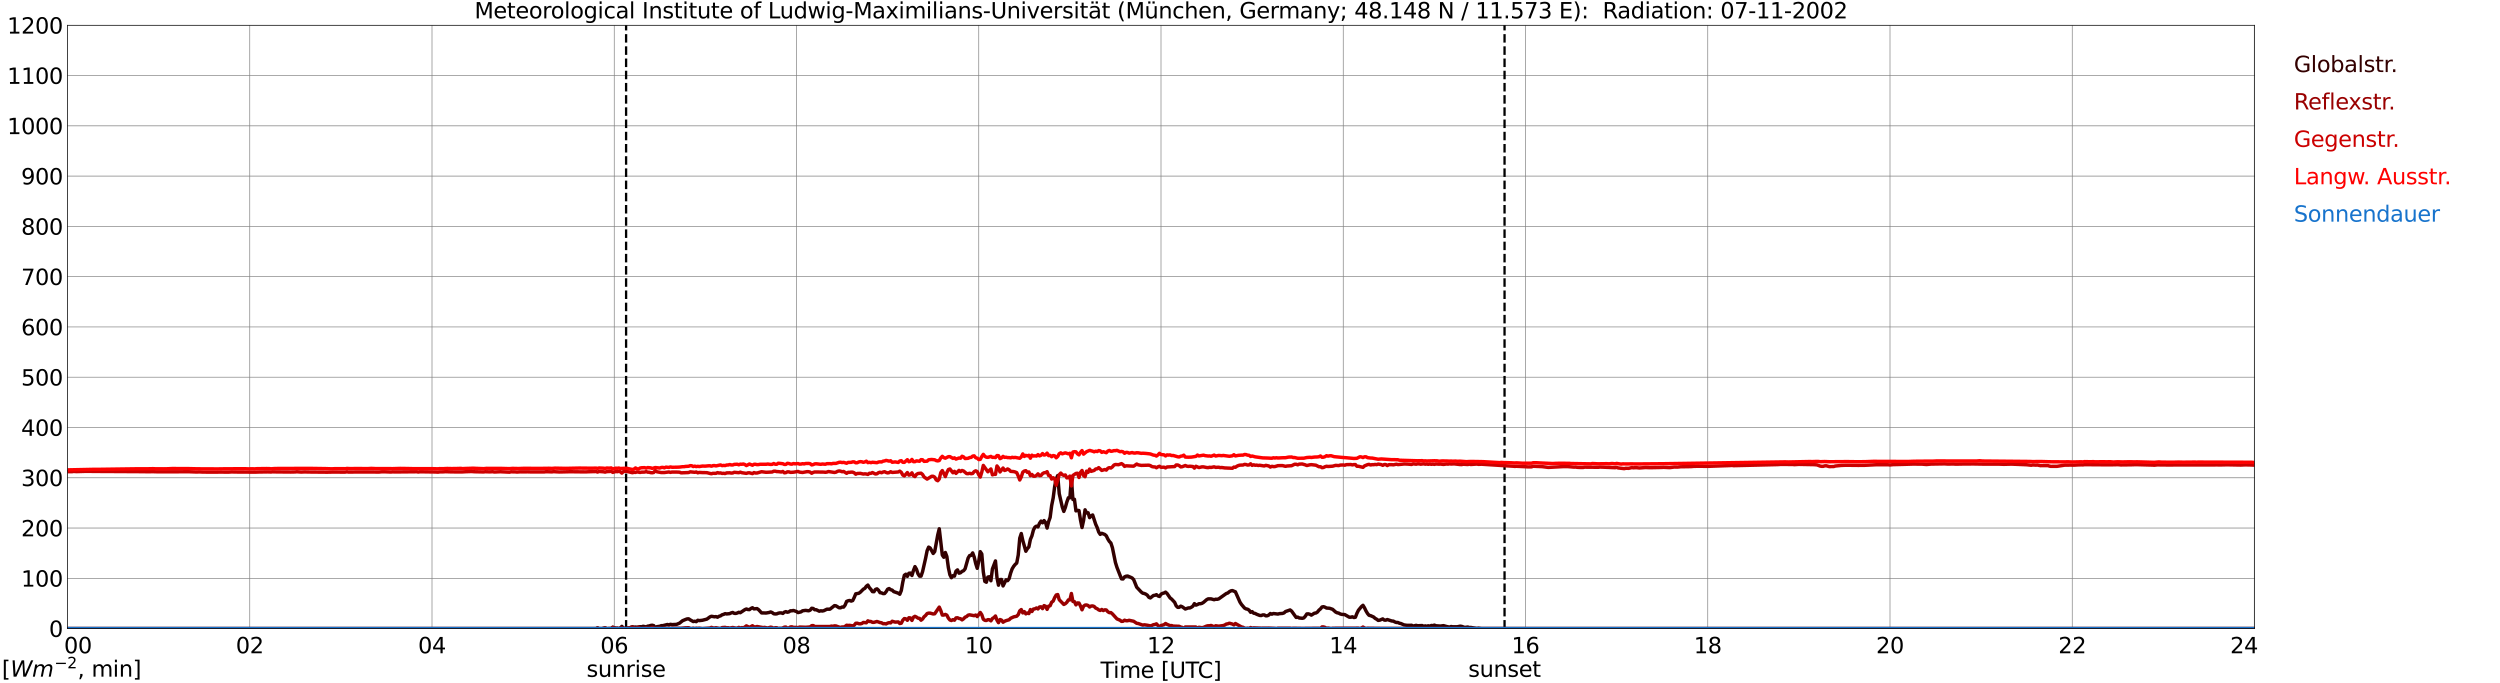 <?xml version="1.0" encoding="utf-8" standalone="no"?>
<!DOCTYPE svg PUBLIC "-//W3C//DTD SVG 1.1//EN"
  "http://www.w3.org/Graphics/SVG/1.1/DTD/svg11.dtd">
<svg xmlns:xlink="http://www.w3.org/1999/xlink" width="1085.4pt" height="296.64pt" viewBox="0 0 1085.4 296.64" xmlns="http://www.w3.org/2000/svg" version="1.1">
 <defs>
  <style type="text/css">*{stroke-linejoin: round; stroke-linecap: butt}</style>
 </defs>
 <g id="figure_1">
  <g id="patch_1">
   <path d="M 0 296.64 
L 1085.4 296.64 
L 1085.4 0 
L 0 0 
z
" style="fill: #ffffff"/>
  </g>
  <g id="axes_1">
   <g id="patch_2">
    <path d="M 29.306 272.909 
L 978.814 272.909 
L 978.814 10.976 
L 29.306 10.976 
z
" style="fill: #ffffff"/>
   </g>
   <g id="patch_3">
    <path d="M 978.814 272.909 
L 978.814 272.909 
L 978.814 10.976 
L 978.814 10.976 
z
" clip-path="url(#p5796c64ff2)" style="fill: #d3d3d3; opacity: 0.25; stroke: #d3d3d3; stroke-linejoin: miter"/>
   </g>
   <g id="matplotlib.axis_1">
    <g id="xtick_1">
     <g id="line2d_1">
      <path d="M 29.306 272.909 
L 29.306 10.976 
" clip-path="url(#p5796c64ff2)" style="fill: none; stroke: #808080; stroke-width: 0.3; stroke-linecap: square"/>
     </g>
     <g id="line2d_2"/>
     <g id="text_1">
      <!--    00 -->
      <g transform="translate(18.733 283.627) scale(0.095 -0.095)">
       <defs>
        <path id="DejaVuSans-20" transform="scale(0.016)"/>
        <path id="DejaVuSans-30" d="M 2034 4250 
Q 1547 4250 1301 3770 
Q 1056 3291 1056 2328 
Q 1056 1369 1301 889 
Q 1547 409 2034 409 
Q 2525 409 2770 889 
Q 3016 1369 3016 2328 
Q 3016 3291 2770 3770 
Q 2525 4250 2034 4250 
z
M 2034 4750 
Q 2819 4750 3233 4129 
Q 3647 3509 3647 2328 
Q 3647 1150 3233 529 
Q 2819 -91 2034 -91 
Q 1250 -91 836 529 
Q 422 1150 422 2328 
Q 422 3509 836 4129 
Q 1250 4750 2034 4750 
z
" transform="scale(0.016)"/>
       </defs>
       <use xlink:href="#DejaVuSans-20"/>
       <use xlink:href="#DejaVuSans-20" transform="translate(31.787 0)"/>
       <use xlink:href="#DejaVuSans-20" transform="translate(63.574 0)"/>
       <use xlink:href="#DejaVuSans-30" transform="translate(95.361 0)"/>
       <use xlink:href="#DejaVuSans-30" transform="translate(158.984 0)"/>
      </g>
     </g>
    </g>
    <g id="xtick_2">
     <g id="line2d_3">
      <path d="M 108.431 272.909 
L 108.431 10.976 
" clip-path="url(#p5796c64ff2)" style="fill: none; stroke: #808080; stroke-width: 0.3; stroke-linecap: square"/>
     </g>
     <g id="line2d_4"/>
     <g id="text_2">
      <!-- 02 -->
      <g transform="translate(102.387 283.627) scale(0.095 -0.095)">
       <defs>
        <path id="DejaVuSans-32" d="M 1228 531 
L 3431 531 
L 3431 0 
L 469 0 
L 469 531 
Q 828 903 1448 1529 
Q 2069 2156 2228 2338 
Q 2531 2678 2651 2914 
Q 2772 3150 2772 3378 
Q 2772 3750 2511 3984 
Q 2250 4219 1831 4219 
Q 1534 4219 1204 4116 
Q 875 4013 500 3803 
L 500 4441 
Q 881 4594 1212 4672 
Q 1544 4750 1819 4750 
Q 2544 4750 2975 4387 
Q 3406 4025 3406 3419 
Q 3406 3131 3298 2873 
Q 3191 2616 2906 2266 
Q 2828 2175 2409 1742 
Q 1991 1309 1228 531 
z
" transform="scale(0.016)"/>
       </defs>
       <use xlink:href="#DejaVuSans-30"/>
       <use xlink:href="#DejaVuSans-32" transform="translate(63.623 0)"/>
      </g>
     </g>
    </g>
    <g id="xtick_3">
     <g id="line2d_5">
      <path d="M 187.557 272.909 
L 187.557 10.976 
" clip-path="url(#p5796c64ff2)" style="fill: none; stroke: #808080; stroke-width: 0.3; stroke-linecap: square"/>
     </g>
     <g id="line2d_6"/>
     <g id="text_3">
      <!-- 04 -->
      <g transform="translate(181.513 283.627) scale(0.095 -0.095)">
       <defs>
        <path id="DejaVuSans-34" d="M 2419 4116 
L 825 1625 
L 2419 1625 
L 2419 4116 
z
M 2253 4666 
L 3047 4666 
L 3047 1625 
L 3713 1625 
L 3713 1100 
L 3047 1100 
L 3047 0 
L 2419 0 
L 2419 1100 
L 313 1100 
L 313 1709 
L 2253 4666 
z
" transform="scale(0.016)"/>
       </defs>
       <use xlink:href="#DejaVuSans-30"/>
       <use xlink:href="#DejaVuSans-34" transform="translate(63.623 0)"/>
      </g>
     </g>
    </g>
    <g id="xtick_4">
     <g id="line2d_7">
      <path d="M 266.683 272.909 
L 266.683 10.976 
" clip-path="url(#p5796c64ff2)" style="fill: none; stroke: #808080; stroke-width: 0.3; stroke-linecap: square"/>
     </g>
     <g id="line2d_8"/>
     <g id="text_4">
      <!-- 06 -->
      <g transform="translate(260.638 283.627) scale(0.095 -0.095)">
       <defs>
        <path id="DejaVuSans-36" d="M 2113 2584 
Q 1688 2584 1439 2293 
Q 1191 2003 1191 1497 
Q 1191 994 1439 701 
Q 1688 409 2113 409 
Q 2538 409 2786 701 
Q 3034 994 3034 1497 
Q 3034 2003 2786 2293 
Q 2538 2584 2113 2584 
z
M 3366 4563 
L 3366 3988 
Q 3128 4100 2886 4159 
Q 2644 4219 2406 4219 
Q 1781 4219 1451 3797 
Q 1122 3375 1075 2522 
Q 1259 2794 1537 2939 
Q 1816 3084 2150 3084 
Q 2853 3084 3261 2657 
Q 3669 2231 3669 1497 
Q 3669 778 3244 343 
Q 2819 -91 2113 -91 
Q 1303 -91 875 529 
Q 447 1150 447 2328 
Q 447 3434 972 4092 
Q 1497 4750 2381 4750 
Q 2619 4750 2861 4703 
Q 3103 4656 3366 4563 
z
" transform="scale(0.016)"/>
       </defs>
       <use xlink:href="#DejaVuSans-30"/>
       <use xlink:href="#DejaVuSans-36" transform="translate(63.623 0)"/>
      </g>
     </g>
    </g>
    <g id="xtick_5">
     <g id="line2d_9">
      <path d="M 345.808 272.909 
L 345.808 10.976 
" clip-path="url(#p5796c64ff2)" style="fill: none; stroke: #808080; stroke-width: 0.3; stroke-linecap: square"/>
     </g>
     <g id="line2d_10"/>
     <g id="text_5">
      <!-- 08 -->
      <g transform="translate(339.764 283.627) scale(0.095 -0.095)">
       <defs>
        <path id="DejaVuSans-38" d="M 2034 2216 
Q 1584 2216 1326 1975 
Q 1069 1734 1069 1313 
Q 1069 891 1326 650 
Q 1584 409 2034 409 
Q 2484 409 2743 651 
Q 3003 894 3003 1313 
Q 3003 1734 2745 1975 
Q 2488 2216 2034 2216 
z
M 1403 2484 
Q 997 2584 770 2862 
Q 544 3141 544 3541 
Q 544 4100 942 4425 
Q 1341 4750 2034 4750 
Q 2731 4750 3128 4425 
Q 3525 4100 3525 3541 
Q 3525 3141 3298 2862 
Q 3072 2584 2669 2484 
Q 3125 2378 3379 2068 
Q 3634 1759 3634 1313 
Q 3634 634 3220 271 
Q 2806 -91 2034 -91 
Q 1263 -91 848 271 
Q 434 634 434 1313 
Q 434 1759 690 2068 
Q 947 2378 1403 2484 
z
M 1172 3481 
Q 1172 3119 1398 2916 
Q 1625 2713 2034 2713 
Q 2441 2713 2670 2916 
Q 2900 3119 2900 3481 
Q 2900 3844 2670 4047 
Q 2441 4250 2034 4250 
Q 1625 4250 1398 4047 
Q 1172 3844 1172 3481 
z
" transform="scale(0.016)"/>
       </defs>
       <use xlink:href="#DejaVuSans-30"/>
       <use xlink:href="#DejaVuSans-38" transform="translate(63.623 0)"/>
      </g>
     </g>
    </g>
    <g id="xtick_6">
     <g id="line2d_11">
      <path d="M 424.934 272.909 
L 424.934 10.976 
" clip-path="url(#p5796c64ff2)" style="fill: none; stroke: #808080; stroke-width: 0.3; stroke-linecap: square"/>
     </g>
     <g id="line2d_12"/>
     <g id="text_6">
      <!-- 10 -->
      <g transform="translate(418.89 283.627) scale(0.095 -0.095)">
       <defs>
        <path id="DejaVuSans-31" d="M 794 531 
L 1825 531 
L 1825 4091 
L 703 3866 
L 703 4441 
L 1819 4666 
L 2450 4666 
L 2450 531 
L 3481 531 
L 3481 0 
L 794 0 
L 794 531 
z
" transform="scale(0.016)"/>
       </defs>
       <use xlink:href="#DejaVuSans-31"/>
       <use xlink:href="#DejaVuSans-30" transform="translate(63.623 0)"/>
      </g>
     </g>
    </g>
    <g id="xtick_7">
     <g id="line2d_13">
      <path d="M 504.06 272.909 
L 504.06 10.976 
" clip-path="url(#p5796c64ff2)" style="fill: none; stroke: #808080; stroke-width: 0.3; stroke-linecap: square"/>
     </g>
     <g id="line2d_14"/>
     <g id="text_7">
      <!-- 12 -->
      <g transform="translate(498.015 283.627) scale(0.095 -0.095)">
       <use xlink:href="#DejaVuSans-31"/>
       <use xlink:href="#DejaVuSans-32" transform="translate(63.623 0)"/>
      </g>
     </g>
    </g>
    <g id="xtick_8">
     <g id="line2d_15">
      <path d="M 583.185 272.909 
L 583.185 10.976 
" clip-path="url(#p5796c64ff2)" style="fill: none; stroke: #808080; stroke-width: 0.3; stroke-linecap: square"/>
     </g>
     <g id="line2d_16"/>
     <g id="text_8">
      <!-- 14 -->
      <g transform="translate(577.141 283.627) scale(0.095 -0.095)">
       <use xlink:href="#DejaVuSans-31"/>
       <use xlink:href="#DejaVuSans-34" transform="translate(63.623 0)"/>
      </g>
     </g>
    </g>
    <g id="xtick_9">
     <g id="line2d_17">
      <path d="M 662.311 272.909 
L 662.311 10.976 
" clip-path="url(#p5796c64ff2)" style="fill: none; stroke: #808080; stroke-width: 0.3; stroke-linecap: square"/>
     </g>
     <g id="line2d_18"/>
     <g id="text_9">
      <!-- 16 -->
      <g transform="translate(656.267 283.627) scale(0.095 -0.095)">
       <use xlink:href="#DejaVuSans-31"/>
       <use xlink:href="#DejaVuSans-36" transform="translate(63.623 0)"/>
      </g>
     </g>
    </g>
    <g id="xtick_10">
     <g id="line2d_19">
      <path d="M 741.437 272.909 
L 741.437 10.976 
" clip-path="url(#p5796c64ff2)" style="fill: none; stroke: #808080; stroke-width: 0.3; stroke-linecap: square"/>
     </g>
     <g id="line2d_20"/>
     <g id="text_10">
      <!-- 18 -->
      <g transform="translate(735.392 283.627) scale(0.095 -0.095)">
       <use xlink:href="#DejaVuSans-31"/>
       <use xlink:href="#DejaVuSans-38" transform="translate(63.623 0)"/>
      </g>
     </g>
    </g>
    <g id="xtick_11">
     <g id="line2d_21">
      <path d="M 820.562 272.909 
L 820.562 10.976 
" clip-path="url(#p5796c64ff2)" style="fill: none; stroke: #808080; stroke-width: 0.3; stroke-linecap: square"/>
     </g>
     <g id="line2d_22"/>
     <g id="text_11">
      <!-- 20 -->
      <g transform="translate(814.518 283.627) scale(0.095 -0.095)">
       <use xlink:href="#DejaVuSans-32"/>
       <use xlink:href="#DejaVuSans-30" transform="translate(63.623 0)"/>
      </g>
     </g>
    </g>
    <g id="xtick_12">
     <g id="line2d_23">
      <path d="M 899.688 272.909 
L 899.688 10.976 
" clip-path="url(#p5796c64ff2)" style="fill: none; stroke: #808080; stroke-width: 0.3; stroke-linecap: square"/>
     </g>
     <g id="line2d_24"/>
     <g id="text_12">
      <!-- 22 -->
      <g transform="translate(893.644 283.627) scale(0.095 -0.095)">
       <use xlink:href="#DejaVuSans-32"/>
       <use xlink:href="#DejaVuSans-32" transform="translate(63.623 0)"/>
      </g>
     </g>
    </g>
    <g id="xtick_13">
     <g id="line2d_25">
      <path d="M 978.814 272.909 
L 978.814 10.976 
" clip-path="url(#p5796c64ff2)" style="fill: none; stroke: #808080; stroke-width: 0.3; stroke-linecap: square"/>
     </g>
     <g id="line2d_26"/>
     <g id="text_13">
      <!-- 24    -->
      <g transform="translate(968.241 283.627) scale(0.095 -0.095)">
       <use xlink:href="#DejaVuSans-32"/>
       <use xlink:href="#DejaVuSans-34" transform="translate(63.623 0)"/>
       <use xlink:href="#DejaVuSans-20" transform="translate(127.246 0)"/>
       <use xlink:href="#DejaVuSans-20" transform="translate(159.033 0)"/>
       <use xlink:href="#DejaVuSans-20" transform="translate(190.82 0)"/>
      </g>
     </g>
    </g>
    <g id="text_14">
     <!-- Time [UTC] -->
     <g transform="translate(477.806 294.322) scale(0.095 -0.095)">
      <defs>
       <path id="DejaVuSans-54" d="M -19 4666 
L 3928 4666 
L 3928 4134 
L 2272 4134 
L 2272 0 
L 1638 0 
L 1638 4134 
L -19 4134 
L -19 4666 
z
" transform="scale(0.016)"/>
       <path id="DejaVuSans-69" d="M 603 3500 
L 1178 3500 
L 1178 0 
L 603 0 
L 603 3500 
z
M 603 4863 
L 1178 4863 
L 1178 4134 
L 603 4134 
L 603 4863 
z
" transform="scale(0.016)"/>
       <path id="DejaVuSans-6d" d="M 3328 2828 
Q 3544 3216 3844 3400 
Q 4144 3584 4550 3584 
Q 5097 3584 5394 3201 
Q 5691 2819 5691 2113 
L 5691 0 
L 5113 0 
L 5113 2094 
Q 5113 2597 4934 2840 
Q 4756 3084 4391 3084 
Q 3944 3084 3684 2787 
Q 3425 2491 3425 1978 
L 3425 0 
L 2847 0 
L 2847 2094 
Q 2847 2600 2669 2842 
Q 2491 3084 2119 3084 
Q 1678 3084 1418 2786 
Q 1159 2488 1159 1978 
L 1159 0 
L 581 0 
L 581 3500 
L 1159 3500 
L 1159 2956 
Q 1356 3278 1631 3431 
Q 1906 3584 2284 3584 
Q 2666 3584 2933 3390 
Q 3200 3197 3328 2828 
z
" transform="scale(0.016)"/>
       <path id="DejaVuSans-65" d="M 3597 1894 
L 3597 1613 
L 953 1613 
Q 991 1019 1311 708 
Q 1631 397 2203 397 
Q 2534 397 2845 478 
Q 3156 559 3463 722 
L 3463 178 
Q 3153 47 2828 -22 
Q 2503 -91 2169 -91 
Q 1331 -91 842 396 
Q 353 884 353 1716 
Q 353 2575 817 3079 
Q 1281 3584 2069 3584 
Q 2775 3584 3186 3129 
Q 3597 2675 3597 1894 
z
M 3022 2063 
Q 3016 2534 2758 2815 
Q 2500 3097 2075 3097 
Q 1594 3097 1305 2825 
Q 1016 2553 972 2059 
L 3022 2063 
z
" transform="scale(0.016)"/>
       <path id="DejaVuSans-5b" d="M 550 4863 
L 1875 4863 
L 1875 4416 
L 1125 4416 
L 1125 -397 
L 1875 -397 
L 1875 -844 
L 550 -844 
L 550 4863 
z
" transform="scale(0.016)"/>
       <path id="DejaVuSans-55" d="M 556 4666 
L 1191 4666 
L 1191 1831 
Q 1191 1081 1462 751 
Q 1734 422 2344 422 
Q 2950 422 3222 751 
Q 3494 1081 3494 1831 
L 3494 4666 
L 4128 4666 
L 4128 1753 
Q 4128 841 3676 375 
Q 3225 -91 2344 -91 
Q 1459 -91 1007 375 
Q 556 841 556 1753 
L 556 4666 
z
" transform="scale(0.016)"/>
       <path id="DejaVuSans-43" d="M 4122 4306 
L 4122 3641 
Q 3803 3938 3442 4084 
Q 3081 4231 2675 4231 
Q 1875 4231 1450 3742 
Q 1025 3253 1025 2328 
Q 1025 1406 1450 917 
Q 1875 428 2675 428 
Q 3081 428 3442 575 
Q 3803 722 4122 1019 
L 4122 359 
Q 3791 134 3420 21 
Q 3050 -91 2638 -91 
Q 1578 -91 968 557 
Q 359 1206 359 2328 
Q 359 3453 968 4101 
Q 1578 4750 2638 4750 
Q 3056 4750 3426 4639 
Q 3797 4528 4122 4306 
z
" transform="scale(0.016)"/>
       <path id="DejaVuSans-5d" d="M 1947 4863 
L 1947 -844 
L 622 -844 
L 622 -397 
L 1369 -397 
L 1369 4416 
L 622 4416 
L 622 4863 
L 1947 4863 
z
" transform="scale(0.016)"/>
      </defs>
      <use xlink:href="#DejaVuSans-54"/>
      <use xlink:href="#DejaVuSans-69" transform="translate(57.959 0)"/>
      <use xlink:href="#DejaVuSans-6d" transform="translate(85.742 0)"/>
      <use xlink:href="#DejaVuSans-65" transform="translate(183.154 0)"/>
      <use xlink:href="#DejaVuSans-20" transform="translate(244.678 0)"/>
      <use xlink:href="#DejaVuSans-5b" transform="translate(276.465 0)"/>
      <use xlink:href="#DejaVuSans-55" transform="translate(315.479 0)"/>
      <use xlink:href="#DejaVuSans-54" transform="translate(388.672 0)"/>
      <use xlink:href="#DejaVuSans-43" transform="translate(443.881 0)"/>
      <use xlink:href="#DejaVuSans-5d" transform="translate(513.705 0)"/>
     </g>
    </g>
   </g>
   <g id="matplotlib.axis_2">
    <g id="ytick_1">
     <g id="line2d_27">
      <path d="M 29.306 272.909 
L 978.814 272.909 
" clip-path="url(#p5796c64ff2)" style="fill: none; stroke: #808080; stroke-width: 0.3; stroke-linecap: square"/>
     </g>
     <g id="line2d_28"/>
     <g id="text_15">
      <!-- 0 -->
      <g transform="translate(21.261 276.518) scale(0.095 -0.095)">
       <use xlink:href="#DejaVuSans-30"/>
      </g>
     </g>
    </g>
    <g id="ytick_2">
     <g id="line2d_29">
      <path d="M 29.306 251.081 
L 978.814 251.081 
" clip-path="url(#p5796c64ff2)" style="fill: none; stroke: #808080; stroke-width: 0.3; stroke-linecap: square"/>
     </g>
     <g id="line2d_30"/>
     <g id="text_16">
      <!-- 100 -->
      <g transform="translate(9.173 254.69) scale(0.095 -0.095)">
       <use xlink:href="#DejaVuSans-31"/>
       <use xlink:href="#DejaVuSans-30" transform="translate(63.623 0)"/>
       <use xlink:href="#DejaVuSans-30" transform="translate(127.246 0)"/>
      </g>
     </g>
    </g>
    <g id="ytick_3">
     <g id="line2d_31">
      <path d="M 29.306 229.253 
L 978.814 229.253 
" clip-path="url(#p5796c64ff2)" style="fill: none; stroke: #808080; stroke-width: 0.3; stroke-linecap: square"/>
     </g>
     <g id="line2d_32"/>
     <g id="text_17">
      <!-- 200 -->
      <g transform="translate(9.173 232.863) scale(0.095 -0.095)">
       <use xlink:href="#DejaVuSans-32"/>
       <use xlink:href="#DejaVuSans-30" transform="translate(63.623 0)"/>
       <use xlink:href="#DejaVuSans-30" transform="translate(127.246 0)"/>
      </g>
     </g>
    </g>
    <g id="ytick_4">
     <g id="line2d_33">
      <path d="M 29.306 207.426 
L 978.814 207.426 
" clip-path="url(#p5796c64ff2)" style="fill: none; stroke: #808080; stroke-width: 0.3; stroke-linecap: square"/>
     </g>
     <g id="line2d_34"/>
     <g id="text_18">
      <!-- 300 -->
      <g transform="translate(9.173 211.035) scale(0.095 -0.095)">
       <defs>
        <path id="DejaVuSans-33" d="M 2597 2516 
Q 3050 2419 3304 2112 
Q 3559 1806 3559 1356 
Q 3559 666 3084 287 
Q 2609 -91 1734 -91 
Q 1441 -91 1130 -33 
Q 819 25 488 141 
L 488 750 
Q 750 597 1062 519 
Q 1375 441 1716 441 
Q 2309 441 2620 675 
Q 2931 909 2931 1356 
Q 2931 1769 2642 2001 
Q 2353 2234 1838 2234 
L 1294 2234 
L 1294 2753 
L 1863 2753 
Q 2328 2753 2575 2939 
Q 2822 3125 2822 3475 
Q 2822 3834 2567 4026 
Q 2313 4219 1838 4219 
Q 1578 4219 1281 4162 
Q 984 4106 628 3988 
L 628 4550 
Q 988 4650 1302 4700 
Q 1616 4750 1894 4750 
Q 2613 4750 3031 4423 
Q 3450 4097 3450 3541 
Q 3450 3153 3228 2886 
Q 3006 2619 2597 2516 
z
" transform="scale(0.016)"/>
       </defs>
       <use xlink:href="#DejaVuSans-33"/>
       <use xlink:href="#DejaVuSans-30" transform="translate(63.623 0)"/>
       <use xlink:href="#DejaVuSans-30" transform="translate(127.246 0)"/>
      </g>
     </g>
    </g>
    <g id="ytick_5">
     <g id="line2d_35">
      <path d="M 29.306 185.598 
L 978.814 185.598 
" clip-path="url(#p5796c64ff2)" style="fill: none; stroke: #808080; stroke-width: 0.3; stroke-linecap: square"/>
     </g>
     <g id="line2d_36"/>
     <g id="text_19">
      <!-- 400 -->
      <g transform="translate(9.173 189.207) scale(0.095 -0.095)">
       <use xlink:href="#DejaVuSans-34"/>
       <use xlink:href="#DejaVuSans-30" transform="translate(63.623 0)"/>
       <use xlink:href="#DejaVuSans-30" transform="translate(127.246 0)"/>
      </g>
     </g>
    </g>
    <g id="ytick_6">
     <g id="line2d_37">
      <path d="M 29.306 163.77 
L 978.814 163.77 
" clip-path="url(#p5796c64ff2)" style="fill: none; stroke: #808080; stroke-width: 0.3; stroke-linecap: square"/>
     </g>
     <g id="line2d_38"/>
     <g id="text_20">
      <!-- 500 -->
      <g transform="translate(9.173 167.379) scale(0.095 -0.095)">
       <defs>
        <path id="DejaVuSans-35" d="M 691 4666 
L 3169 4666 
L 3169 4134 
L 1269 4134 
L 1269 2991 
Q 1406 3038 1543 3061 
Q 1681 3084 1819 3084 
Q 2600 3084 3056 2656 
Q 3513 2228 3513 1497 
Q 3513 744 3044 326 
Q 2575 -91 1722 -91 
Q 1428 -91 1123 -41 
Q 819 9 494 109 
L 494 744 
Q 775 591 1075 516 
Q 1375 441 1709 441 
Q 2250 441 2565 725 
Q 2881 1009 2881 1497 
Q 2881 1984 2565 2268 
Q 2250 2553 1709 2553 
Q 1456 2553 1204 2497 
Q 953 2441 691 2322 
L 691 4666 
z
" transform="scale(0.016)"/>
       </defs>
       <use xlink:href="#DejaVuSans-35"/>
       <use xlink:href="#DejaVuSans-30" transform="translate(63.623 0)"/>
       <use xlink:href="#DejaVuSans-30" transform="translate(127.246 0)"/>
      </g>
     </g>
    </g>
    <g id="ytick_7">
     <g id="line2d_39">
      <path d="M 29.306 141.942 
L 978.814 141.942 
" clip-path="url(#p5796c64ff2)" style="fill: none; stroke: #808080; stroke-width: 0.3; stroke-linecap: square"/>
     </g>
     <g id="line2d_40"/>
     <g id="text_21">
      <!-- 600 -->
      <g transform="translate(9.173 145.551) scale(0.095 -0.095)">
       <use xlink:href="#DejaVuSans-36"/>
       <use xlink:href="#DejaVuSans-30" transform="translate(63.623 0)"/>
       <use xlink:href="#DejaVuSans-30" transform="translate(127.246 0)"/>
      </g>
     </g>
    </g>
    <g id="ytick_8">
     <g id="line2d_41">
      <path d="M 29.306 120.114 
L 978.814 120.114 
" clip-path="url(#p5796c64ff2)" style="fill: none; stroke: #808080; stroke-width: 0.3; stroke-linecap: square"/>
     </g>
     <g id="line2d_42"/>
     <g id="text_22">
      <!-- 700 -->
      <g transform="translate(9.173 123.724) scale(0.095 -0.095)">
       <defs>
        <path id="DejaVuSans-37" d="M 525 4666 
L 3525 4666 
L 3525 4397 
L 1831 0 
L 1172 0 
L 2766 4134 
L 525 4134 
L 525 4666 
z
" transform="scale(0.016)"/>
       </defs>
       <use xlink:href="#DejaVuSans-37"/>
       <use xlink:href="#DejaVuSans-30" transform="translate(63.623 0)"/>
       <use xlink:href="#DejaVuSans-30" transform="translate(127.246 0)"/>
      </g>
     </g>
    </g>
    <g id="ytick_9">
     <g id="line2d_43">
      <path d="M 29.306 98.287 
L 978.814 98.287 
" clip-path="url(#p5796c64ff2)" style="fill: none; stroke: #808080; stroke-width: 0.3; stroke-linecap: square"/>
     </g>
     <g id="line2d_44"/>
     <g id="text_23">
      <!-- 800 -->
      <g transform="translate(9.173 101.896) scale(0.095 -0.095)">
       <use xlink:href="#DejaVuSans-38"/>
       <use xlink:href="#DejaVuSans-30" transform="translate(63.623 0)"/>
       <use xlink:href="#DejaVuSans-30" transform="translate(127.246 0)"/>
      </g>
     </g>
    </g>
    <g id="ytick_10">
     <g id="line2d_45">
      <path d="M 29.306 76.459 
L 978.814 76.459 
" clip-path="url(#p5796c64ff2)" style="fill: none; stroke: #808080; stroke-width: 0.3; stroke-linecap: square"/>
     </g>
     <g id="line2d_46"/>
     <g id="text_24">
      <!-- 900 -->
      <g transform="translate(9.173 80.068) scale(0.095 -0.095)">
       <defs>
        <path id="DejaVuSans-39" d="M 703 97 
L 703 672 
Q 941 559 1184 500 
Q 1428 441 1663 441 
Q 2288 441 2617 861 
Q 2947 1281 2994 2138 
Q 2813 1869 2534 1725 
Q 2256 1581 1919 1581 
Q 1219 1581 811 2004 
Q 403 2428 403 3163 
Q 403 3881 828 4315 
Q 1253 4750 1959 4750 
Q 2769 4750 3195 4129 
Q 3622 3509 3622 2328 
Q 3622 1225 3098 567 
Q 2575 -91 1691 -91 
Q 1453 -91 1209 -44 
Q 966 3 703 97 
z
M 1959 2075 
Q 2384 2075 2632 2365 
Q 2881 2656 2881 3163 
Q 2881 3666 2632 3958 
Q 2384 4250 1959 4250 
Q 1534 4250 1286 3958 
Q 1038 3666 1038 3163 
Q 1038 2656 1286 2365 
Q 1534 2075 1959 2075 
z
" transform="scale(0.016)"/>
       </defs>
       <use xlink:href="#DejaVuSans-39"/>
       <use xlink:href="#DejaVuSans-30" transform="translate(63.623 0)"/>
       <use xlink:href="#DejaVuSans-30" transform="translate(127.246 0)"/>
      </g>
     </g>
    </g>
    <g id="ytick_11">
     <g id="line2d_47">
      <path d="M 29.306 54.631 
L 978.814 54.631 
" clip-path="url(#p5796c64ff2)" style="fill: none; stroke: #808080; stroke-width: 0.3; stroke-linecap: square"/>
     </g>
     <g id="line2d_48"/>
     <g id="text_25">
      <!-- 1000 -->
      <g transform="translate(3.128 58.24) scale(0.095 -0.095)">
       <use xlink:href="#DejaVuSans-31"/>
       <use xlink:href="#DejaVuSans-30" transform="translate(63.623 0)"/>
       <use xlink:href="#DejaVuSans-30" transform="translate(127.246 0)"/>
       <use xlink:href="#DejaVuSans-30" transform="translate(190.869 0)"/>
      </g>
     </g>
    </g>
    <g id="ytick_12">
     <g id="line2d_49">
      <path d="M 29.306 32.803 
L 978.814 32.803 
" clip-path="url(#p5796c64ff2)" style="fill: none; stroke: #808080; stroke-width: 0.3; stroke-linecap: square"/>
     </g>
     <g id="line2d_50"/>
     <g id="text_26">
      <!-- 1100 -->
      <g transform="translate(3.128 36.413) scale(0.095 -0.095)">
       <use xlink:href="#DejaVuSans-31"/>
       <use xlink:href="#DejaVuSans-31" transform="translate(63.623 0)"/>
       <use xlink:href="#DejaVuSans-30" transform="translate(127.246 0)"/>
       <use xlink:href="#DejaVuSans-30" transform="translate(190.869 0)"/>
      </g>
     </g>
    </g>
    <g id="ytick_13">
     <g id="line2d_51">
      <path d="M 29.306 10.976 
L 978.814 10.976 
" clip-path="url(#p5796c64ff2)" style="fill: none; stroke: #808080; stroke-width: 0.3; stroke-linecap: square"/>
     </g>
     <g id="line2d_52"/>
     <g id="text_27">
      <!-- 1200 -->
      <g transform="translate(3.128 14.585) scale(0.095 -0.095)">
       <use xlink:href="#DejaVuSans-31"/>
       <use xlink:href="#DejaVuSans-32" transform="translate(63.623 0)"/>
       <use xlink:href="#DejaVuSans-30" transform="translate(127.246 0)"/>
       <use xlink:href="#DejaVuSans-30" transform="translate(190.869 0)"/>
      </g>
     </g>
    </g>
   </g>
   <g id="line2d_53">
    <path d="M 271.826 272.909 
L 271.826 10.976 
" clip-path="url(#p5796c64ff2)" style="fill: none; stroke-dasharray: 3.7,1.6; stroke-dashoffset: 0; stroke: #000000"/>
   </g>
   <g id="line2d_54">
    <path d="M 653.212 272.909 
L 653.212 10.976 
" clip-path="url(#p5796c64ff2)" style="fill: none; stroke-dasharray: 3.7,1.6; stroke-dashoffset: 0; stroke: #000000"/>
   </g>
   <g id="line2d_55">
    <path d="M 29.306 272.909 
L 258.77 272.909 
L 259.43 272.594 
L 260.089 272.909 
L 261.408 272.909 
L 262.726 272.594 
L 263.386 272.909 
L 265.364 272.87 
L 266.023 272.322 
L 267.342 272.778 
L 268.002 272.732 
L 268.661 272.909 
L 269.32 272.686 
L 269.98 271.955 
L 270.639 272.732 
L 271.298 272.909 
L 271.958 272.87 
L 272.617 272.64 
L 273.277 272.64 
L 273.936 272.322 
L 274.595 272.138 
L 275.255 272.322 
L 275.914 272.23 
L 276.573 272.322 
L 277.892 272.092 
L 278.552 272.138 
L 279.211 271.909 
L 280.53 272.184 
L 281.189 271.863 
L 281.849 271.772 
L 282.508 271.542 
L 283.167 271.451 
L 283.827 271.634 
L 284.486 272.594 
L 285.145 272.092 
L 286.464 271.909 
L 287.124 271.634 
L 287.783 271.634 
L 289.761 271.132 
L 290.42 271.313 
L 291.08 271.04 
L 291.739 271.178 
L 293.717 271.086 
L 295.036 270.536 
L 296.355 269.484 
L 297.674 268.934 
L 298.333 268.705 
L 298.992 268.659 
L 299.652 269.117 
L 300.971 269.851 
L 301.63 269.713 
L 302.289 269.897 
L 302.949 269.301 
L 303.608 269.438 
L 304.927 269.301 
L 306.905 268.796 
L 308.224 267.836 
L 308.883 267.561 
L 310.202 267.79 
L 310.861 267.699 
L 311.521 267.974 
L 312.18 267.561 
L 312.839 267.378 
L 313.499 266.921 
L 314.158 266.738 
L 314.818 266.417 
L 315.477 266.555 
L 316.796 266.417 
L 317.455 266.096 
L 318.114 265.915 
L 318.774 266.28 
L 319.433 266.326 
L 320.093 266.142 
L 320.752 265.824 
L 321.411 266.007 
L 323.39 264.68 
L 324.049 264.405 
L 324.708 264.634 
L 325.368 264.68 
L 326.027 264.176 
L 326.686 263.855 
L 327.346 264.359 
L 328.665 264.221 
L 329.324 264.68 
L 330.643 266.096 
L 332.621 266.142 
L 333.94 265.915 
L 334.599 265.686 
L 335.258 265.961 
L 335.918 266.463 
L 336.577 266.555 
L 337.236 266.509 
L 337.896 266.234 
L 338.555 266.096 
L 339.215 266.096 
L 339.874 266.326 
L 340.533 265.778 
L 341.193 265.548 
L 341.852 265.824 
L 342.512 265.64 
L 343.171 265.182 
L 343.83 265.182 
L 344.49 265.044 
L 345.808 265.503 
L 346.468 265.961 
L 347.787 265.64 
L 348.446 265.182 
L 349.765 264.998 
L 351.083 265.182 
L 351.743 264.907 
L 352.402 264.084 
L 353.062 264.176 
L 353.721 264.726 
L 354.38 264.726 
L 355.699 265.365 
L 356.359 265.182 
L 357.018 265.273 
L 357.677 265.136 
L 358.996 264.496 
L 360.315 264.496 
L 362.293 262.94 
L 362.952 263.032 
L 364.271 263.855 
L 364.93 263.9 
L 365.59 263.534 
L 366.249 263.58 
L 366.909 262.711 
L 367.568 261.109 
L 368.227 260.836 
L 368.887 260.698 
L 369.546 260.971 
L 370.206 260.744 
L 370.865 259.417 
L 371.524 257.815 
L 372.843 257.586 
L 373.502 257.127 
L 374.821 255.802 
L 375.481 255.436 
L 376.14 254.521 
L 376.799 254.017 
L 377.459 255.161 
L 378.118 255.892 
L 378.777 256.854 
L 379.437 256.9 
L 380.096 255.892 
L 380.756 255.665 
L 381.415 256.259 
L 382.074 257.311 
L 382.734 257.402 
L 383.393 257.723 
L 384.053 257.677 
L 384.712 256.9 
L 385.371 255.802 
L 386.031 255.527 
L 386.69 256.029 
L 387.349 256.213 
L 388.009 256.854 
L 389.987 257.54 
L 390.646 257.998 
L 391.306 256.396 
L 391.965 252.69 
L 392.624 249.76 
L 393.284 249.304 
L 393.943 250.219 
L 394.603 248.892 
L 395.262 248.8 
L 395.921 249.852 
L 396.581 247.702 
L 397.24 246.008 
L 397.899 247.152 
L 398.559 249.121 
L 399.218 250.127 
L 399.878 250.127 
L 400.537 248.204 
L 401.856 242.394 
L 402.515 239.1 
L 403.175 237.543 
L 403.834 237.908 
L 405.153 240.289 
L 405.812 239.464 
L 407.131 232.235 
L 407.79 229.581 
L 409.109 240.975 
L 409.768 241.935 
L 410.428 239.877 
L 411.087 241.617 
L 411.746 246.467 
L 412.406 249.531 
L 413.065 250.813 
L 413.725 249.944 
L 414.384 250.127 
L 415.043 247.977 
L 415.703 247.427 
L 416.362 248.846 
L 417.022 248.663 
L 417.681 248.069 
L 418.34 247.794 
L 419 246.969 
L 420.318 242.302 
L 420.978 241.204 
L 421.637 241.112 
L 422.297 240.06 
L 422.956 241.844 
L 423.615 244.681 
L 424.275 246.742 
L 424.934 243.629 
L 425.593 239.51 
L 426.253 240.516 
L 426.912 248.296 
L 427.572 252.415 
L 428.231 252.781 
L 428.89 250.54 
L 429.55 250.402 
L 430.209 252.14 
L 430.869 247.015 
L 432.187 243.537 
L 432.847 250.813 
L 433.506 254.063 
L 434.165 251.638 
L 434.825 251.592 
L 435.484 254.384 
L 436.803 251.729 
L 437.462 252.094 
L 438.122 251.225 
L 438.781 248.8 
L 439.44 246.969 
L 440.1 245.871 
L 440.759 245.048 
L 441.419 244.452 
L 442.078 240.975 
L 442.737 233.654 
L 443.397 231.639 
L 444.056 234.66 
L 445.375 239.327 
L 446.034 238.229 
L 446.694 237.452 
L 447.353 234.202 
L 448.012 232.647 
L 448.672 230.129 
L 449.331 228.847 
L 449.991 228.437 
L 450.65 228.758 
L 451.309 227.201 
L 451.969 226.241 
L 452.628 226.972 
L 453.287 226.012 
L 453.947 226.881 
L 454.606 229.26 
L 455.266 226.468 
L 455.925 224.639 
L 456.584 219.514 
L 457.244 216.218 
L 457.903 211.184 
L 458.563 207.89 
L 459.222 206.472 
L 459.881 214.343 
L 461.2 220.153 
L 461.859 222.03 
L 462.519 220.337 
L 463.178 217.957 
L 463.838 216.126 
L 464.497 216.126 
L 465.156 207.707 
L 465.816 216.859 
L 466.475 216.768 
L 467.134 221.801 
L 467.794 221.572 
L 468.453 221.664 
L 469.113 225.783 
L 469.772 229.031 
L 470.431 226.012 
L 471.091 221.343 
L 471.75 222.716 
L 472.409 222.624 
L 473.069 224.731 
L 473.728 223.951 
L 474.388 223.587 
L 475.706 227.612 
L 476.366 229.076 
L 477.025 231 
L 477.685 232.006 
L 478.344 231.547 
L 479.663 232.052 
L 480.322 232.647 
L 480.981 234.018 
L 481.641 235.073 
L 482.3 235.758 
L 482.96 237.773 
L 484.278 244.225 
L 484.938 246.329 
L 486.256 249.715 
L 486.916 251.317 
L 487.575 251.363 
L 488.235 250.448 
L 488.894 250.173 
L 489.553 250.081 
L 490.872 250.631 
L 491.532 250.95 
L 492.191 251.638 
L 493.51 254.931 
L 495.488 257.038 
L 496.147 257.54 
L 496.807 257.677 
L 497.466 257.952 
L 498.125 258.409 
L 498.785 259.325 
L 499.444 259.6 
L 500.763 258.546 
L 501.422 258.454 
L 502.082 258.182 
L 502.741 258.729 
L 503.4 258.959 
L 504.06 257.998 
L 504.719 257.632 
L 505.379 257.448 
L 506.038 257.084 
L 506.697 257.677 
L 508.016 259.6 
L 508.675 260.102 
L 509.994 261.521 
L 510.654 263.032 
L 511.313 263.671 
L 511.972 263.671 
L 512.632 263.169 
L 513.291 263.444 
L 514.61 264.405 
L 515.929 263.946 
L 516.588 263.946 
L 517.247 263.625 
L 517.907 263.169 
L 518.566 262.071 
L 519.226 262.711 
L 519.885 262.482 
L 520.544 262.117 
L 521.204 262.117 
L 521.863 261.934 
L 522.522 261.521 
L 523.841 260.377 
L 524.501 260.011 
L 525.819 260.011 
L 527.138 260.377 
L 527.797 260.148 
L 528.457 260.194 
L 529.116 260.011 
L 532.413 257.677 
L 533.073 257.448 
L 533.732 256.9 
L 534.391 256.534 
L 535.051 256.396 
L 536.369 256.946 
L 538.348 261.43 
L 539.007 262.436 
L 540.326 263.992 
L 540.985 264.359 
L 541.644 264.496 
L 542.304 264.907 
L 542.963 265.824 
L 543.623 265.548 
L 544.282 266.234 
L 544.941 266.326 
L 545.601 266.692 
L 546.919 267.196 
L 547.579 267.242 
L 548.238 266.967 
L 548.898 266.967 
L 549.557 267.378 
L 550.216 267.334 
L 550.876 267.013 
L 551.535 266.371 
L 552.195 266.646 
L 552.854 266.371 
L 554.832 266.601 
L 555.491 266.417 
L 556.81 266.326 
L 557.47 266.096 
L 558.129 265.503 
L 560.107 264.815 
L 560.766 265.319 
L 562.745 268.065 
L 563.404 267.928 
L 564.063 268.294 
L 565.382 268.432 
L 566.042 268.294 
L 566.701 267.561 
L 567.36 266.555 
L 568.02 266.509 
L 568.679 266.692 
L 569.338 267.059 
L 570.657 266.234 
L 571.317 266.142 
L 571.976 265.732 
L 572.635 264.907 
L 573.295 264.359 
L 573.954 263.534 
L 574.613 263.398 
L 575.273 263.625 
L 575.932 263.992 
L 577.251 264.084 
L 578.57 264.542 
L 579.889 265.732 
L 580.548 266.053 
L 581.207 266.188 
L 581.867 266.555 
L 582.526 266.738 
L 583.845 266.83 
L 585.823 267.974 
L 586.482 267.974 
L 587.142 267.79 
L 587.801 268.111 
L 588.46 267.974 
L 589.12 266.28 
L 589.779 264.953 
L 591.098 263.353 
L 591.757 262.803 
L 592.417 263.9 
L 593.076 265.273 
L 593.736 266.371 
L 594.395 267.151 
L 595.054 267.288 
L 596.373 267.882 
L 597.032 268.478 
L 597.692 268.842 
L 598.351 269.347 
L 599.011 269.255 
L 600.329 268.705 
L 600.989 269.209 
L 601.648 269.255 
L 602.307 268.98 
L 604.286 269.622 
L 604.945 269.667 
L 605.604 270.032 
L 606.264 270.261 
L 606.923 270.261 
L 607.582 270.582 
L 608.242 270.719 
L 609.561 271.313 
L 610.879 271.497 
L 612.198 271.497 
L 612.858 271.451 
L 613.517 271.817 
L 614.836 271.497 
L 615.495 271.68 
L 617.473 271.588 
L 618.133 271.955 
L 618.792 271.726 
L 619.451 271.909 
L 620.111 271.68 
L 620.77 271.909 
L 621.429 271.542 
L 622.089 271.634 
L 622.748 271.405 
L 623.408 271.68 
L 624.726 271.772 
L 625.386 271.817 
L 626.705 271.634 
L 628.023 272.001 
L 629.342 272.276 
L 630.001 272.001 
L 630.661 272.138 
L 632.639 272.138 
L 633.958 271.863 
L 634.617 271.955 
L 635.936 272.413 
L 637.255 272.23 
L 637.914 272.459 
L 638.573 272.413 
L 641.211 272.87 
L 641.87 272.732 
L 643.189 272.909 
L 978.154 272.909 
L 978.154 272.909 
" clip-path="url(#p5796c64ff2)" style="fill: none; stroke: #330000; stroke-width: 1.5; stroke-linecap: square"/>
   </g>
   <g id="line2d_56">
    <path d="M 29.306 272.909 
L 258.77 272.909 
L 259.43 272.715 
L 260.089 272.909 
L 261.408 272.909 
L 262.726 272.653 
L 263.386 272.909 
L 265.364 272.874 
L 266.023 272.372 
L 267.342 272.787 
L 268.002 272.745 
L 268.661 272.909 
L 269.32 272.699 
L 269.98 272.66 
L 271.958 272.876 
L 272.617 272.677 
L 273.277 272.677 
L 273.936 272.407 
L 274.595 272.258 
L 275.255 272.418 
L 275.914 272.894 
L 276.573 272.481 
L 277.233 272.346 
L 277.892 272.8 
L 278.552 272.894 
L 279.211 272.754 
L 279.87 272.8 
L 280.53 272.584 
L 281.189 272.8 
L 282.508 272.66 
L 283.167 272.383 
L 284.486 272.848 
L 285.805 272.712 
L 286.464 272.686 
L 287.124 272.848 
L 287.783 272.894 
L 288.442 272.64 
L 289.102 272.894 
L 290.42 272.684 
L 291.08 272.848 
L 291.739 272.715 
L 295.696 272.754 
L 297.674 272.568 
L 298.992 272.522 
L 299.652 272.8 
L 300.311 272.894 
L 300.971 272.697 
L 301.63 272.894 
L 302.289 272.73 
L 302.949 272.8 
L 303.608 272.717 
L 304.927 272.894 
L 308.224 272.66 
L 308.883 272.383 
L 309.543 272.614 
L 310.202 272.66 
L 310.861 272.522 
L 312.18 272.8 
L 312.839 272.848 
L 313.499 272.474 
L 314.818 272.383 
L 315.477 272.568 
L 316.136 272.522 
L 316.796 272.708 
L 318.114 272.429 
L 319.433 272.708 
L 320.093 272.708 
L 320.752 272.383 
L 321.411 272.66 
L 322.071 272.474 
L 322.73 272.568 
L 323.39 272.243 
L 324.049 271.73 
L 325.368 272.383 
L 326.686 271.684 
L 327.346 272.149 
L 328.005 272.195 
L 328.665 272.009 
L 331.302 272.474 
L 331.961 272.383 
L 333.28 272.66 
L 334.599 272.289 
L 335.258 272.429 
L 335.918 272.8 
L 336.577 272.518 
L 337.236 272.525 
L 337.896 272.848 
L 338.555 272.754 
L 339.215 272.8 
L 339.874 272.623 
L 340.533 272.289 
L 341.193 272.243 
L 341.852 272.754 
L 342.512 272.614 
L 343.171 272.195 
L 343.83 272.149 
L 344.49 272.383 
L 345.808 272.383 
L 346.468 272.522 
L 347.127 272.243 
L 349.765 272.335 
L 351.743 272.195 
L 352.402 271.636 
L 353.062 271.59 
L 353.721 272.009 
L 355.04 272.009 
L 360.315 272.009 
L 360.974 271.824 
L 361.634 271.916 
L 362.293 271.73 
L 362.952 271.776 
L 364.271 272.243 
L 364.93 272.383 
L 365.59 272.195 
L 366.249 272.243 
L 366.909 271.964 
L 367.568 271.451 
L 368.227 271.545 
L 368.887 271.497 
L 370.206 271.73 
L 370.865 271.451 
L 371.524 270.613 
L 372.184 270.567 
L 372.843 270.8 
L 373.502 270.846 
L 374.162 270.706 
L 374.821 270.241 
L 376.14 270.381 
L 376.799 269.543 
L 377.459 269.822 
L 378.118 269.822 
L 378.777 270.193 
L 379.437 270.193 
L 380.756 269.822 
L 382.074 270.287 
L 382.734 270.381 
L 383.393 270.8 
L 384.053 270.752 
L 384.712 270.892 
L 385.371 270.521 
L 386.031 270.333 
L 386.69 270.427 
L 387.349 269.728 
L 388.668 270.102 
L 389.987 270.008 
L 390.646 270.706 
L 391.306 270.567 
L 391.965 269.264 
L 392.624 268.565 
L 393.284 268.659 
L 393.943 269.309 
L 394.603 268.194 
L 395.262 268.286 
L 395.921 269.357 
L 396.581 267.96 
L 397.24 267.587 
L 397.899 267.915 
L 398.559 268.38 
L 399.218 268.473 
L 399.878 269.264 
L 400.537 268.751 
L 401.196 267.775 
L 401.856 267.216 
L 402.515 266.378 
L 403.175 266.192 
L 403.834 266.192 
L 405.153 266.563 
L 405.812 266.472 
L 407.79 263.586 
L 408.45 265.075 
L 409.109 267.031 
L 409.768 267.031 
L 410.428 266.751 
L 411.087 267.076 
L 411.746 268.38 
L 412.406 269.17 
L 413.065 269.403 
L 413.725 269.03 
L 414.384 269.264 
L 415.043 268.286 
L 415.703 268.194 
L 416.362 268.519 
L 417.022 268.611 
L 417.681 269.124 
L 418.34 268.659 
L 419 267.96 
L 419.659 267.681 
L 420.318 267.076 
L 420.978 266.937 
L 422.956 267.308 
L 423.615 267.031 
L 424.275 267.681 
L 425.593 265.913 
L 426.253 266.891 
L 426.912 268.844 
L 427.572 269.309 
L 428.231 269.403 
L 428.89 269.03 
L 429.55 269.078 
L 430.209 269.543 
L 430.869 268.519 
L 431.528 268.146 
L 432.187 267.447 
L 432.847 269.264 
L 433.506 270.333 
L 434.165 268.984 
L 434.825 269.218 
L 435.484 270.148 
L 436.144 269.728 
L 436.803 269.449 
L 438.122 269.078 
L 438.781 268.425 
L 440.1 267.821 
L 441.419 267.541 
L 442.078 266.843 
L 442.737 265.215 
L 443.397 264.656 
L 444.056 266.099 
L 444.716 265.54 
L 445.375 266.518 
L 446.034 266.144 
L 446.694 266.378 
L 447.353 264.656 
L 448.012 265.494 
L 448.672 264.424 
L 449.331 264.33 
L 449.991 263.957 
L 450.65 264.376 
L 451.309 263.538 
L 451.969 263.446 
L 452.628 264.237 
L 453.287 262.934 
L 453.947 263.213 
L 454.606 264.562 
L 455.266 263.167 
L 455.925 262.982 
L 456.584 261.445 
L 457.244 260.98 
L 457.903 259.443 
L 458.563 258.326 
L 459.222 258.14 
L 459.881 260.375 
L 461.859 262.423 
L 462.519 262.095 
L 463.178 261.491 
L 463.838 260.467 
L 464.497 260.467 
L 465.156 257.675 
L 465.816 261.12 
L 466.475 261.211 
L 467.134 262.608 
L 467.794 261.77 
L 468.453 261.816 
L 469.113 263.119 
L 469.772 264.75 
L 470.431 263.213 
L 471.091 262.702 
L 471.75 262.654 
L 472.409 262.888 
L 473.069 263.538 
L 473.728 263.119 
L 474.388 263.073 
L 475.047 263.307 
L 475.706 264.005 
L 476.366 264.285 
L 477.025 264.795 
L 477.685 265.029 
L 478.344 264.61 
L 479.003 265.075 
L 479.663 264.75 
L 480.322 264.841 
L 480.981 265.588 
L 481.641 266.005 
L 482.3 265.959 
L 482.96 266.518 
L 484.938 268.705 
L 486.256 269.264 
L 486.916 269.777 
L 487.575 269.728 
L 488.235 269.264 
L 488.894 269.497 
L 489.553 269.497 
L 490.213 269.309 
L 492.191 269.728 
L 493.51 270.613 
L 494.169 270.706 
L 496.147 271.405 
L 496.807 271.265 
L 498.125 271.451 
L 499.444 271.73 
L 500.103 271.545 
L 500.763 271.219 
L 501.422 271.125 
L 502.082 270.846 
L 503.4 272.289 
L 504.06 271.59 
L 505.379 271.219 
L 506.038 270.706 
L 506.697 271.08 
L 508.016 271.636 
L 508.675 271.59 
L 509.335 271.824 
L 511.972 271.916 
L 512.632 272.243 
L 513.291 272.383 
L 513.95 272.894 
L 514.61 272.204 
L 519.226 272.217 
L 519.885 272.754 
L 520.544 272.335 
L 521.863 272.522 
L 522.522 272.383 
L 523.841 271.824 
L 524.501 271.684 
L 525.16 271.684 
L 525.819 271.545 
L 527.138 272.103 
L 527.797 271.684 
L 529.116 271.87 
L 531.094 271.59 
L 531.754 271.357 
L 532.413 270.94 
L 533.073 270.846 
L 533.732 270.567 
L 535.051 270.94 
L 535.71 271.311 
L 536.369 270.706 
L 539.007 272.195 
L 539.666 272.335 
L 540.326 272.708 
L 540.985 272.848 
L 541.644 272.708 
L 542.304 272.848 
L 542.963 272.448 
L 543.623 272.708 
L 544.282 272.59 
L 547.579 272.725 
L 550.876 272.691 
L 553.513 272.8 
L 554.173 272.894 
L 554.832 272.73 
L 560.107 272.73 
L 560.766 272.848 
L 561.426 272.754 
L 565.382 272.819 
L 572.635 272.754 
L 573.295 272.894 
L 573.954 272.195 
L 574.613 272.195 
L 575.273 272.383 
L 575.932 272.8 
L 576.592 272.66 
L 577.91 272.894 
L 578.57 272.754 
L 589.779 272.719 
L 590.439 272.894 
L 591.098 272.66 
L 591.757 272.243 
L 592.417 272.66 
L 593.076 272.848 
L 593.736 272.745 
L 599.67 272.815 
L 604.286 272.824 
L 662.97 272.909 
L 978.154 272.909 
L 978.154 272.909 
" clip-path="url(#p5796c64ff2)" style="fill: none; stroke: #990000; stroke-width: 1.5; stroke-linecap: square"/>
   </g>
   <g id="line2d_57">
    <path d="M 29.306 204.765 
L 31.284 204.782 
L 31.943 204.673 
L 33.262 204.749 
L 37.218 204.632 
L 47.109 204.708 
L 48.428 204.684 
L 50.406 204.728 
L 58.319 204.745 
L 59.637 204.76 
L 64.912 204.815 
L 66.231 204.767 
L 67.55 204.824 
L 71.506 204.843 
L 82.056 204.811 
L 85.353 204.933 
L 86.672 204.88 
L 87.991 204.966 
L 93.266 204.981 
L 95.903 204.961 
L 99.2 204.987 
L 100.519 204.896 
L 103.816 204.957 
L 111.069 204.979 
L 112.388 204.935 
L 116.344 204.88 
L 117.663 204.931 
L 118.322 204.845 
L 120.3 204.896 
L 122.938 204.913 
L 124.916 204.92 
L 126.235 204.944 
L 128.213 204.902 
L 128.872 204.817 
L 130.191 204.922 
L 130.85 204.959 
L 132.169 204.889 
L 134.147 204.935 
L 142.06 205.007 
L 144.697 204.952 
L 147.994 204.972 
L 149.313 204.983 
L 149.972 204.966 
L 150.632 204.83 
L 151.291 204.968 
L 155.247 204.918 
L 162.501 204.935 
L 164.479 204.957 
L 165.798 204.832 
L 167.116 204.839 
L 169.754 204.944 
L 170.413 204.869 
L 171.732 204.907 
L 180.963 204.819 
L 181.623 204.95 
L 182.282 204.824 
L 188.876 204.92 
L 190.195 204.99 
L 190.854 204.883 
L 192.173 204.876 
L 193.492 204.787 
L 195.47 204.859 
L 198.107 204.896 
L 200.745 204.889 
L 202.063 204.808 
L 204.701 204.712 
L 206.02 204.815 
L 209.976 204.904 
L 210.635 204.808 
L 212.614 204.872 
L 213.932 204.797 
L 214.592 204.939 
L 217.229 204.811 
L 221.186 205.009 
L 221.845 204.839 
L 223.823 204.887 
L 224.482 204.955 
L 225.801 204.852 
L 227.12 204.869 
L 229.098 204.85 
L 230.417 204.893 
L 236.351 204.893 
L 237.011 204.795 
L 238.329 204.828 
L 239.648 204.878 
L 240.308 204.763 
L 241.626 204.852 
L 242.945 204.915 
L 247.561 204.804 
L 254.155 204.883 
L 255.473 204.821 
L 257.451 204.758 
L 258.77 204.728 
L 259.43 204.961 
L 260.089 204.684 
L 262.067 204.837 
L 262.726 204.987 
L 263.386 204.765 
L 264.705 204.704 
L 265.364 204.59 
L 266.023 205.081 
L 267.342 204.715 
L 268.002 204.789 
L 268.661 204.638 
L 269.32 204.802 
L 269.98 205.402 
L 270.639 204.754 
L 271.298 204.616 
L 271.958 204.618 
L 274.595 205.241 
L 275.255 205.04 
L 275.914 205.11 
L 276.573 204.869 
L 277.892 205.11 
L 278.552 204.99 
L 279.87 204.961 
L 280.53 204.743 
L 281.189 204.998 
L 281.849 205.022 
L 282.508 205.201 
L 283.167 205.251 
L 283.827 205.127 
L 284.486 204.276 
L 285.145 204.826 
L 287.124 205.166 
L 288.442 205.155 
L 290.42 204.904 
L 291.08 205.09 
L 291.739 204.946 
L 293.717 204.95 
L 295.036 205.007 
L 295.696 205.291 
L 298.992 205.16 
L 299.652 204.848 
L 301.63 205.059 
L 302.289 204.913 
L 302.949 205.278 
L 303.608 205.101 
L 304.927 205.175 
L 306.905 205.21 
L 308.224 205.551 
L 308.883 205.681 
L 309.543 205.485 
L 310.861 205.502 
L 311.521 205.195 
L 312.18 205.378 
L 312.839 205.317 
L 313.499 205.548 
L 314.158 205.478 
L 314.818 205.596 
L 315.477 205.31 
L 316.796 205.275 
L 317.455 205.389 
L 318.114 205.354 
L 318.774 205.046 
L 320.752 205.238 
L 321.411 204.985 
L 322.071 205.232 
L 324.049 205.522 
L 324.708 205.291 
L 325.368 205.265 
L 326.686 205.625 
L 327.346 205.177 
L 328.005 205.372 
L 328.665 205.367 
L 330.643 204.8 
L 332.621 205.055 
L 335.258 204.922 
L 335.918 204.57 
L 336.577 204.575 
L 337.236 204.752 
L 337.896 204.76 
L 339.215 204.926 
L 339.874 204.688 
L 340.533 205.273 
L 341.193 205.193 
L 341.852 204.845 
L 342.512 204.861 
L 343.171 205.086 
L 344.49 205.016 
L 346.468 204.68 
L 347.127 204.974 
L 348.446 205.127 
L 350.424 204.763 
L 351.083 204.795 
L 351.743 204.968 
L 352.402 205.472 
L 353.062 205.092 
L 353.721 204.907 
L 357.677 204.97 
L 358.337 205.057 
L 358.996 204.959 
L 359.655 204.715 
L 362.293 205.127 
L 362.952 204.996 
L 363.612 204.632 
L 364.271 204.463 
L 364.93 204.555 
L 365.59 204.817 
L 366.249 204.686 
L 367.568 205.494 
L 368.227 205.064 
L 368.887 205.072 
L 369.546 204.966 
L 370.206 204.996 
L 370.865 205.269 
L 371.524 205.882 
L 372.184 205.57 
L 373.502 205.507 
L 374.821 205.806 
L 375.481 205.716 
L 376.14 205.793 
L 376.799 205.983 
L 377.459 205.468 
L 378.118 205.509 
L 378.777 205.162 
L 380.096 205.802 
L 380.756 205.692 
L 381.415 205.206 
L 382.074 205.016 
L 382.734 205.243 
L 383.393 204.942 
L 384.053 204.787 
L 384.712 205.123 
L 385.371 205.324 
L 386.031 205.186 
L 386.69 204.8 
L 387.349 205.114 
L 389.987 204.911 
L 390.646 204.553 
L 391.306 205.072 
L 391.965 206.251 
L 392.624 206.614 
L 393.943 205.175 
L 394.603 206.273 
L 395.262 206.085 
L 395.921 205.299 
L 396.581 206.563 
L 397.24 206.915 
L 397.899 205.961 
L 398.559 205.577 
L 399.878 205.433 
L 400.537 205.989 
L 401.196 207.083 
L 402.515 208.006 
L 404.493 206.779 
L 405.153 206.782 
L 405.812 207.161 
L 406.471 208.362 
L 407.131 208.713 
L 407.79 207.945 
L 408.45 205.193 
L 409.109 204.306 
L 410.428 206.902 
L 411.087 205.136 
L 411.746 203.863 
L 412.406 203.612 
L 413.725 205.251 
L 414.384 204.638 
L 415.043 205.531 
L 416.362 204.223 
L 417.022 204.736 
L 417.681 204.269 
L 418.34 204.494 
L 419.659 205.616 
L 420.318 205.664 
L 420.978 205.465 
L 421.637 205.677 
L 422.297 205.551 
L 422.956 204.745 
L 423.615 204.407 
L 424.275 204.728 
L 424.934 206.135 
L 425.593 207.118 
L 426.253 204.966 
L 426.912 202.073 
L 428.89 204.826 
L 430.209 203.608 
L 430.869 206.157 
L 431.528 205.95 
L 432.187 205.954 
L 432.847 202.303 
L 433.506 203.182 
L 434.165 204.909 
L 435.484 203.202 
L 436.144 204.252 
L 436.803 204.038 
L 437.462 203.599 
L 438.122 203.951 
L 438.781 204.645 
L 440.1 204.745 
L 440.759 204.922 
L 441.419 205.214 
L 442.078 206.64 
L 442.737 208.388 
L 443.397 207.054 
L 444.056 204.994 
L 444.716 204.514 
L 445.375 204.357 
L 446.034 205.083 
L 446.694 204.904 
L 447.353 206.507 
L 448.012 205.983 
L 448.672 206.738 
L 449.331 206.764 
L 449.991 206.421 
L 450.65 205.732 
L 451.309 206.498 
L 451.969 206.426 
L 452.628 205.638 
L 453.287 205.258 
L 453.947 205.193 
L 454.606 204.782 
L 455.266 206.432 
L 455.925 206.5 
L 456.584 207.982 
L 457.244 207.419 
L 457.903 207.853 
L 458.563 210.643 
L 459.881 206.103 
L 460.541 205.396 
L 461.2 206.087 
L 461.859 206.402 
L 462.519 206.21 
L 463.178 207.48 
L 463.838 207.388 
L 464.497 206.707 
L 465.156 210.973 
L 465.816 206.419 
L 467.134 205.546 
L 467.794 205.45 
L 468.453 207.308 
L 469.113 205.096 
L 469.772 204.269 
L 470.431 206.491 
L 471.091 206.958 
L 471.75 204.553 
L 472.409 205.079 
L 473.069 203.66 
L 473.728 204.636 
L 475.047 204.239 
L 475.706 203.61 
L 476.366 203.551 
L 477.025 203.034 
L 478.344 204.243 
L 479.663 203.846 
L 480.322 204.09 
L 480.981 203.313 
L 481.641 203.025 
L 482.3 203.204 
L 482.96 202.711 
L 483.619 201.923 
L 484.278 201.661 
L 485.597 201.768 
L 486.916 201.288 
L 487.575 201.7 
L 488.235 202.486 
L 488.894 202.235 
L 492.191 202.403 
L 493.51 201.469 
L 494.169 201.816 
L 495.488 202.058 
L 498.785 201.96 
L 499.444 202.152 
L 500.103 202.556 
L 500.763 202.706 
L 501.422 202.709 
L 502.082 203.086 
L 502.741 202.669 
L 503.4 202.436 
L 504.06 202.885 
L 505.379 202.831 
L 506.038 203.145 
L 506.697 202.739 
L 509.994 202.571 
L 510.654 201.873 
L 511.313 201.875 
L 511.972 202.167 
L 512.632 202.713 
L 513.291 202.626 
L 514.61 202.108 
L 515.269 202.403 
L 515.929 202.506 
L 516.588 202.414 
L 517.907 202.549 
L 518.566 203.237 
L 519.226 202.442 
L 520.544 202.997 
L 521.863 202.689 
L 522.522 202.704 
L 523.841 202.973 
L 524.501 203.036 
L 525.16 202.872 
L 525.819 202.944 
L 527.138 202.676 
L 527.797 202.925 
L 529.116 202.846 
L 529.776 203.034 
L 530.435 202.97 
L 531.754 203.16 
L 535.051 203.307 
L 535.71 202.787 
L 536.369 202.874 
L 537.029 202.403 
L 537.688 202.102 
L 538.348 201.938 
L 539.666 201.894 
L 540.326 201.617 
L 540.985 201.683 
L 541.644 201.918 
L 542.304 201.859 
L 542.963 201.362 
L 543.623 202.043 
L 544.282 201.79 
L 544.941 201.999 
L 545.601 201.927 
L 546.26 202.091 
L 546.919 201.995 
L 548.898 202.316 
L 549.557 202.03 
L 550.876 202.309 
L 551.535 202.789 
L 552.195 202.447 
L 552.854 202.582 
L 553.513 202.575 
L 554.832 202.165 
L 556.81 202.143 
L 558.129 202.464 
L 558.788 202.316 
L 560.766 202.191 
L 562.085 201.556 
L 562.745 201.558 
L 563.404 201.811 
L 564.063 201.501 
L 565.382 201.445 
L 566.701 201.822 
L 567.36 202.117 
L 568.679 201.803 
L 569.338 201.731 
L 571.317 201.971 
L 572.635 202.65 
L 573.295 202.61 
L 573.954 203.045 
L 574.613 202.957 
L 575.273 202.63 
L 575.932 202.431 
L 576.592 202.532 
L 578.57 202.401 
L 579.889 202.038 
L 581.207 202.143 
L 581.867 201.918 
L 583.185 201.864 
L 583.845 201.982 
L 584.504 201.737 
L 586.482 201.678 
L 587.142 201.844 
L 587.801 201.7 
L 588.46 201.7 
L 589.12 202.429 
L 589.779 202.423 
L 591.757 202.903 
L 592.417 202.276 
L 593.736 201.731 
L 594.395 201.6 
L 595.054 201.89 
L 595.714 201.724 
L 596.373 201.759 
L 597.032 201.626 
L 597.692 201.735 
L 598.351 201.482 
L 599.67 201.713 
L 600.329 202.028 
L 600.989 201.674 
L 601.648 201.685 
L 602.307 202.128 
L 602.967 201.752 
L 604.286 201.737 
L 604.945 201.816 
L 606.264 201.532 
L 606.923 201.709 
L 608.901 201.528 
L 609.561 201.443 
L 610.879 201.482 
L 612.198 201.582 
L 612.858 201.656 
L 613.517 201.373 
L 614.836 201.545 
L 615.495 201.381 
L 616.154 201.403 
L 616.814 201.541 
L 618.133 201.364 
L 618.792 201.545 
L 619.451 201.434 
L 620.111 201.6 
L 620.77 201.421 
L 621.429 201.598 
L 622.089 201.475 
L 622.748 201.613 
L 623.408 201.438 
L 624.726 201.53 
L 625.386 201.477 
L 626.705 201.643 
L 628.023 201.449 
L 628.683 201.517 
L 629.342 201.373 
L 630.001 201.473 
L 631.32 201.395 
L 633.958 201.696 
L 634.617 201.702 
L 635.276 201.552 
L 637.255 201.674 
L 637.914 201.508 
L 638.573 201.665 
L 641.211 201.473 
L 641.87 201.604 
L 643.189 201.545 
L 653.739 202.22 
L 657.036 202.425 
L 657.695 202.492 
L 658.355 202.434 
L 660.992 202.564 
L 663.63 202.711 
L 664.949 202.685 
L 665.608 202.425 
L 669.564 202.597 
L 672.202 202.936 
L 676.817 202.682 
L 678.796 202.575 
L 680.774 202.591 
L 683.411 202.818 
L 684.071 202.772 
L 684.73 202.894 
L 686.049 202.957 
L 687.368 202.949 
L 688.027 202.822 
L 693.961 202.877 
L 694.621 202.776 
L 701.215 203.053 
L 701.874 202.894 
L 702.533 203.165 
L 705.171 203.459 
L 705.83 203.311 
L 707.149 203.324 
L 708.468 203.008 
L 709.127 203.101 
L 710.446 203.036 
L 711.765 203.182 
L 714.402 202.979 
L 716.38 203.058 
L 720.996 202.962 
L 722.315 202.898 
L 724.952 203.029 
L 726.93 202.763 
L 728.249 202.8 
L 729.568 202.656 
L 730.887 202.637 
L 734.184 202.582 
L 735.502 202.46 
L 738.799 202.429 
L 740.118 202.473 
L 741.437 202.477 
L 748.69 202.215 
L 750.009 202.169 
L 751.327 202.117 
L 751.987 202.062 
L 752.646 202.176 
L 771.768 201.711 
L 773.087 201.624 
L 778.362 201.654 
L 779.021 201.737 
L 781 201.606 
L 787.593 201.733 
L 788.912 201.846 
L 790.231 202.353 
L 790.89 202.468 
L 791.55 202.468 
L 792.209 202.259 
L 792.868 202.215 
L 794.187 202.58 
L 796.165 202.547 
L 796.825 202.329 
L 799.462 202.069 
L 801.44 201.993 
L 806.715 202.049 
L 809.353 202.036 
L 814.628 201.766 
L 819.903 201.781 
L 820.562 201.862 
L 821.881 201.726 
L 825.837 201.63 
L 827.156 201.591 
L 830.453 201.488 
L 834.409 201.51 
L 836.388 201.674 
L 838.366 201.493 
L 844.3 201.395 
L 845.619 201.484 
L 848.256 201.449 
L 848.916 201.517 
L 850.235 201.499 
L 852.213 201.46 
L 856.828 201.432 
L 862.103 201.523 
L 868.038 201.519 
L 870.016 201.591 
L 873.313 201.504 
L 874.632 201.56 
L 879.907 201.776 
L 881.885 201.997 
L 882.544 201.859 
L 883.863 201.945 
L 884.522 201.888 
L 885.841 202.165 
L 889.138 202.143 
L 889.797 202.372 
L 890.457 202.479 
L 892.435 202.458 
L 893.094 202.46 
L 896.391 201.955 
L 899.029 201.921 
L 900.347 201.955 
L 902.326 201.842 
L 903.644 201.807 
L 904.304 201.846 
L 904.963 201.735 
L 914.194 201.801 
L 916.832 201.794 
L 918.151 201.774 
L 919.469 201.733 
L 920.788 201.851 
L 925.404 201.792 
L 927.382 201.726 
L 934.635 201.923 
L 935.295 201.973 
L 936.613 201.833 
L 942.548 201.897 
L 943.867 201.864 
L 945.845 201.844 
L 947.163 201.87 
L 959.032 201.864 
L 962.329 201.84 
L 964.307 201.855 
L 966.945 201.794 
L 972.879 201.91 
L 974.857 201.827 
L 976.836 201.866 
L 978.154 201.925 
L 978.154 201.925 
" clip-path="url(#p5796c64ff2)" style="fill: none; stroke: #cc0000; stroke-width: 1.5; stroke-linecap: square"/>
   </g>
   <g id="line2d_58">
    <path d="M 29.306 204.003 
L 40.515 203.767 
L 42.493 203.767 
L 59.637 203.529 
L 65.572 203.514 
L 66.231 203.47 
L 67.55 203.527 
L 70.847 203.547 
L 72.825 203.512 
L 74.803 203.42 
L 79.419 203.449 
L 82.056 203.455 
L 85.353 203.529 
L 89.309 203.569 
L 91.288 203.569 
L 94.584 203.582 
L 97.881 203.529 
L 106.453 203.497 
L 107.772 203.562 
L 109.75 203.516 
L 110.41 203.571 
L 111.728 203.47 
L 113.707 203.457 
L 115.685 203.427 
L 117.003 203.455 
L 117.663 203.538 
L 118.982 203.433 
L 120.96 203.387 
L 134.807 203.357 
L 141.4 203.455 
L 144.038 203.542 
L 145.357 203.477 
L 149.972 203.488 
L 150.632 203.376 
L 151.951 203.444 
L 155.907 203.407 
L 157.885 203.442 
L 159.863 203.438 
L 161.182 203.355 
L 163.16 203.444 
L 169.094 203.446 
L 170.413 203.466 
L 173.71 203.368 
L 177.007 203.414 
L 178.985 203.462 
L 187.557 203.47 
L 190.195 203.545 
L 190.854 203.455 
L 192.173 203.488 
L 194.151 203.394 
L 196.129 203.438 
L 198.767 203.396 
L 200.085 203.342 
L 200.745 203.457 
L 202.063 203.387 
L 204.042 203.331 
L 205.36 203.278 
L 206.679 203.342 
L 209.976 203.466 
L 211.295 203.342 
L 213.273 203.363 
L 217.889 203.368 
L 221.186 203.459 
L 222.504 203.357 
L 225.142 203.416 
L 227.779 203.315 
L 231.076 203.348 
L 234.373 203.363 
L 238.329 203.307 
L 239.648 203.361 
L 240.967 203.252 
L 245.583 203.344 
L 251.517 203.219 
L 256.792 203.278 
L 258.111 203.25 
L 258.77 203.23 
L 259.43 203.35 
L 260.089 203.18 
L 262.067 203.274 
L 262.726 203.379 
L 263.386 203.211 
L 264.705 203.246 
L 265.364 203.149 
L 266.023 203.608 
L 267.342 203.25 
L 268.002 203.32 
L 268.661 203.2 
L 269.32 203.394 
L 271.958 203.289 
L 274.595 203.83 
L 275.255 203.66 
L 275.914 203.163 
L 276.573 203.527 
L 277.233 203.654 
L 277.892 203.195 
L 278.552 203.084 
L 279.87 203.034 
L 280.53 203.248 
L 281.189 203.005 
L 282.508 203.117 
L 283.167 203.368 
L 284.486 202.992 
L 286.464 203.197 
L 287.124 202.953 
L 287.783 202.916 
L 288.442 203.123 
L 289.102 202.807 
L 290.42 202.94 
L 291.08 202.715 
L 291.739 202.864 
L 293.717 202.844 
L 295.036 202.789 
L 296.355 202.621 
L 297.014 202.621 
L 297.674 202.503 
L 298.992 202.431 
L 299.652 202.174 
L 300.311 202.204 
L 300.971 202.551 
L 301.63 202.364 
L 302.289 202.588 
L 302.949 202.451 
L 303.608 202.558 
L 304.927 202.351 
L 306.246 202.372 
L 307.564 202.239 
L 308.224 202.211 
L 308.883 202.418 
L 309.543 202.161 
L 310.202 202.134 
L 310.861 202.281 
L 312.839 201.842 
L 313.499 202.172 
L 314.158 202.06 
L 314.818 202.137 
L 315.477 201.894 
L 316.136 201.897 
L 316.796 201.67 
L 317.455 201.862 
L 318.114 201.873 
L 318.774 201.615 
L 320.093 201.556 
L 320.752 201.796 
L 321.411 201.508 
L 322.071 201.571 
L 322.73 201.443 
L 323.39 201.676 
L 324.049 202.132 
L 325.368 201.451 
L 326.686 201.984 
L 327.346 201.576 
L 328.005 201.573 
L 328.665 201.733 
L 329.324 201.704 
L 329.983 201.563 
L 332.621 201.578 
L 333.28 201.456 
L 334.599 201.641 
L 335.258 201.593 
L 335.918 201.248 
L 336.577 201.552 
L 337.236 201.58 
L 337.896 201.111 
L 339.874 201.331 
L 340.533 201.639 
L 341.193 201.635 
L 341.852 201.152 
L 342.512 201.237 
L 343.171 201.467 
L 343.83 201.525 
L 344.49 201.244 
L 345.149 201.384 
L 346.468 201.259 
L 347.127 201.501 
L 347.787 201.482 
L 348.446 201.309 
L 349.105 201.419 
L 349.765 201.24 
L 351.083 201.2 
L 351.743 201.316 
L 352.402 201.851 
L 353.062 201.698 
L 353.721 201.399 
L 354.38 201.346 
L 356.359 201.591 
L 357.018 201.451 
L 358.337 201.563 
L 358.996 201.312 
L 360.315 201.288 
L 360.974 201.384 
L 361.634 201.198 
L 362.952 201.192 
L 364.271 200.729 
L 364.93 200.672 
L 365.59 200.84 
L 366.249 200.731 
L 367.568 201.128 
L 368.227 200.755 
L 369.546 200.74 
L 370.206 200.521 
L 370.865 200.534 
L 371.524 200.93 
L 372.184 200.895 
L 372.843 200.565 
L 373.502 200.423 
L 374.162 200.484 
L 374.821 200.735 
L 375.481 200.548 
L 376.14 200.227 
L 376.799 200.855 
L 377.459 200.7 
L 378.118 200.886 
L 378.777 200.683 
L 380.756 200.884 
L 381.415 200.591 
L 382.074 200.5 
L 382.734 200.587 
L 383.393 200.22 
L 384.053 200.124 
L 384.712 199.873 
L 386.031 200.207 
L 386.69 200.046 
L 387.349 200.698 
L 388.668 200.537 
L 389.987 200.781 
L 390.646 200.148 
L 391.306 200.006 
L 391.965 200.707 
L 392.624 200.74 
L 393.943 199.581 
L 394.603 200.46 
L 395.262 200.279 
L 395.921 199.469 
L 396.581 200.434 
L 397.24 200.445 
L 397.899 200.08 
L 399.218 200.264 
L 399.878 199.552 
L 400.537 199.611 
L 401.196 200.305 
L 402.515 200.222 
L 403.175 199.609 
L 404.493 199.487 
L 405.812 199.626 
L 406.471 199.98 
L 407.131 200.102 
L 407.79 199.934 
L 408.45 198.812 
L 409.109 198.118 
L 409.768 198.701 
L 410.428 198.932 
L 411.746 198.269 
L 412.406 198.245 
L 413.725 199.017 
L 414.384 198.777 
L 415.043 199.314 
L 416.362 198.836 
L 417.022 198.941 
L 417.681 198.088 
L 418.34 198.369 
L 419 199.081 
L 420.318 198.974 
L 420.978 198.653 
L 421.637 198.59 
L 422.297 198.018 
L 422.956 197.909 
L 423.615 198.747 
L 424.275 198.921 
L 424.934 199.524 
L 425.593 199.441 
L 426.253 198.212 
L 426.912 197.267 
L 427.572 198.12 
L 428.231 198.496 
L 428.89 198.572 
L 430.209 198.157 
L 430.869 198.587 
L 431.528 198.537 
L 432.187 198.662 
L 432.847 197.784 
L 433.506 197.837 
L 434.165 199.12 
L 434.825 198.812 
L 435.484 198.151 
L 436.144 198.577 
L 436.803 198.5 
L 437.462 198.677 
L 438.122 198.67 
L 438.781 198.793 
L 439.44 198.539 
L 440.1 198.673 
L 440.759 198.585 
L 442.737 198.965 
L 443.397 198.376 
L 444.056 197.077 
L 444.716 198.173 
L 445.375 197.703 
L 446.034 197.922 
L 446.694 197.662 
L 447.353 198.93 
L 448.012 197.625 
L 448.672 197.996 
L 449.331 197.893 
L 449.991 198.011 
L 450.65 197.372 
L 451.309 197.926 
L 451.969 197.666 
L 452.628 196.92 
L 453.287 197.568 
L 453.947 197.433 
L 454.606 196.741 
L 455.266 197.802 
L 455.925 197.71 
L 456.584 198.288 
L 457.244 197.784 
L 457.903 197.922 
L 458.563 198.751 
L 459.222 198.16 
L 459.881 196.983 
L 460.541 196.61 
L 461.2 197.033 
L 462.519 196.601 
L 463.838 197.027 
L 464.497 196.789 
L 465.156 198.76 
L 465.816 196.243 
L 466.475 196.097 
L 467.134 196.162 
L 467.794 197.036 
L 468.453 197.481 
L 469.113 196.363 
L 469.772 195.623 
L 470.431 197.169 
L 471.75 196.093 
L 473.069 195.545 
L 474.388 195.903 
L 475.047 196.169 
L 475.706 195.874 
L 476.366 196.038 
L 477.025 195.625 
L 477.685 195.743 
L 478.344 196.396 
L 479.003 196.117 
L 480.322 196.544 
L 480.981 195.833 
L 481.641 195.569 
L 482.3 195.951 
L 482.96 195.861 
L 483.619 195.641 
L 484.278 195.667 
L 484.938 195.512 
L 486.256 196.114 
L 486.916 195.992 
L 487.575 196.145 
L 488.235 196.802 
L 488.894 196.409 
L 489.553 196.435 
L 490.213 196.75 
L 491.532 196.479 
L 492.191 196.688 
L 492.85 196.702 
L 493.51 196.562 
L 494.169 196.59 
L 495.488 196.824 
L 496.147 196.771 
L 497.466 196.859 
L 498.785 197.001 
L 499.444 197.09 
L 500.763 197.583 
L 501.422 197.662 
L 502.082 197.998 
L 502.741 197.494 
L 503.4 196.817 
L 504.06 197.352 
L 505.379 197.472 
L 506.038 197.946 
L 506.697 197.492 
L 507.357 197.575 
L 508.016 197.507 
L 508.675 197.793 
L 509.335 197.747 
L 510.654 198.12 
L 511.313 198.321 
L 511.972 198.402 
L 512.632 198.064 
L 513.291 197.965 
L 513.95 197.618 
L 514.61 198.443 
L 515.929 198.5 
L 517.247 198.456 
L 519.226 198.144 
L 519.885 197.572 
L 520.544 197.957 
L 522.522 197.607 
L 523.182 197.819 
L 524.501 197.978 
L 525.16 197.95 
L 525.819 198.09 
L 527.138 197.577 
L 527.797 197.992 
L 529.116 197.725 
L 530.435 197.843 
L 531.094 197.747 
L 533.732 198.094 
L 535.051 197.9 
L 535.71 197.42 
L 536.369 197.944 
L 537.688 197.684 
L 539.007 197.601 
L 539.666 197.614 
L 540.326 197.315 
L 540.985 197.369 
L 541.644 197.616 
L 542.304 197.66 
L 542.963 198.173 
L 543.623 197.981 
L 544.941 198.345 
L 548.238 198.795 
L 550.216 198.856 
L 552.195 198.954 
L 552.854 198.745 
L 553.513 198.854 
L 554.173 198.74 
L 554.832 198.843 
L 556.81 198.742 
L 558.129 198.718 
L 559.448 198.459 
L 560.766 198.413 
L 561.426 198.638 
L 562.085 198.638 
L 563.404 198.956 
L 566.042 198.935 
L 567.36 198.638 
L 568.679 198.539 
L 569.338 198.622 
L 570.657 198.439 
L 571.976 198.395 
L 572.635 198.297 
L 573.295 197.97 
L 573.954 198.533 
L 574.613 198.491 
L 575.273 198.262 
L 575.932 197.841 
L 576.592 198.04 
L 577.251 197.887 
L 577.91 197.863 
L 579.229 198.26 
L 582.526 198.577 
L 584.504 198.734 
L 587.801 199.044 
L 589.12 198.976 
L 590.439 198.295 
L 591.098 198.4 
L 591.757 198.649 
L 592.417 198.317 
L 593.076 198.317 
L 593.736 198.699 
L 595.054 198.858 
L 595.714 198.867 
L 598.351 199.384 
L 599.67 199.255 
L 604.286 199.574 
L 605.604 199.576 
L 606.923 199.607 
L 607.582 199.808 
L 615.495 200.046 
L 617.473 200.002 
L 618.133 200.131 
L 618.792 200.074 
L 619.451 200.146 
L 622.748 200.037 
L 624.067 200.08 
L 624.726 200.244 
L 626.045 200.122 
L 628.023 200.137 
L 629.342 200.216 
L 630.001 200.166 
L 630.661 200.235 
L 631.98 200.181 
L 632.639 200.268 
L 633.958 200.227 
L 636.595 200.43 
L 638.573 200.336 
L 641.87 200.388 
L 643.848 200.428 
L 651.102 200.849 
L 651.761 200.759 
L 653.08 200.838 
L 654.399 200.86 
L 656.377 200.938 
L 657.695 201.008 
L 658.355 200.943 
L 660.992 201.1 
L 664.949 201.098 
L 665.608 200.901 
L 666.927 200.886 
L 668.905 201.006 
L 674.18 201.237 
L 675.499 201.159 
L 677.477 201.124 
L 681.433 201.159 
L 682.092 201.259 
L 683.411 201.259 
L 690.664 201.384 
L 691.324 201.242 
L 693.961 201.373 
L 695.28 201.331 
L 696.599 201.331 
L 697.258 201.288 
L 698.577 201.366 
L 699.896 201.229 
L 701.215 201.37 
L 701.874 201.202 
L 703.193 201.399 
L 703.852 201.475 
L 704.511 201.399 
L 706.49 201.416 
L 708.468 201.392 
L 710.446 201.429 
L 722.315 201.325 
L 775.065 200.524 
L 776.384 200.569 
L 785.615 200.377 
L 786.934 200.404 
L 788.253 200.356 
L 789.572 200.362 
L 790.231 200.454 
L 792.209 200.384 
L 794.187 200.46 
L 795.506 200.449 
L 799.462 200.447 
L 801.44 200.393 
L 804.078 200.443 
L 807.375 200.465 
L 810.012 200.428 
L 813.309 200.299 
L 828.475 200.351 
L 830.453 200.275 
L 833.091 200.22 
L 839.025 200.211 
L 841.003 200.107 
L 844.3 200.124 
L 846.278 200.157 
L 856.828 200.146 
L 858.147 200.146 
L 859.466 200.037 
L 860.785 200.153 
L 881.225 200.342 
L 882.544 200.406 
L 885.841 200.364 
L 889.797 200.473 
L 896.391 200.526 
L 897.71 200.486 
L 899.688 200.572 
L 903.644 200.482 
L 904.304 200.556 
L 904.963 200.417 
L 907.601 200.471 
L 908.919 200.425 
L 909.579 200.506 
L 912.216 200.465 
L 914.854 200.484 
L 916.173 200.454 
L 917.491 200.58 
L 919.469 200.476 
L 921.448 200.55 
L 924.745 200.476 
L 926.063 200.513 
L 928.041 200.504 
L 935.295 200.718 
L 937.273 200.541 
L 938.592 200.641 
L 939.91 200.646 
L 943.207 200.681 
L 945.845 200.609 
L 947.823 200.661 
L 953.098 200.609 
L 953.757 200.668 
L 954.417 200.593 
L 955.735 200.62 
L 977.495 200.692 
L 978.154 200.748 
L 978.154 200.748 
" clip-path="url(#p5796c64ff2)" style="fill: none; stroke: #ff0000; stroke-width: 1.5; stroke-linecap: square"/>
   </g>
   <g id="line2d_59">
    <path d="M 29.306 272.909 
L 978.154 272.909 
L 978.154 272.909 
" clip-path="url(#p5796c64ff2)" style="fill: none; stroke: #1773cc; stroke-width: 1.5; stroke-linecap: square"/>
   </g>
   <g id="patch_4">
    <path d="M 29.306 272.909 
L 29.306 10.976 
" style="fill: none; stroke: #000000; stroke-width: 0.3; stroke-linejoin: miter; stroke-linecap: square"/>
   </g>
   <g id="patch_5">
    <path d="M 978.814 272.909 
L 978.814 10.976 
" style="fill: none; stroke: #000000; stroke-width: 0.3; stroke-linejoin: miter; stroke-linecap: square"/>
   </g>
   <g id="patch_6">
    <path d="M 29.306 272.909 
L 978.814 272.909 
" style="fill: none; stroke: #000000; stroke-width: 0.3; stroke-linejoin: miter; stroke-linecap: square"/>
   </g>
   <g id="patch_7">
    <path d="M 29.306 10.976 
L 978.814 10.976 
" style="fill: none; stroke: #000000; stroke-width: 0.3; stroke-linejoin: miter; stroke-linecap: square"/>
   </g>
   <g id="text_28">
    <!-- sunrise -->
    <g transform="translate(254.661 293.863) scale(0.095 -0.095)">
     <defs>
      <path id="DejaVuSans-73" d="M 2834 3397 
L 2834 2853 
Q 2591 2978 2328 3040 
Q 2066 3103 1784 3103 
Q 1356 3103 1142 2972 
Q 928 2841 928 2578 
Q 928 2378 1081 2264 
Q 1234 2150 1697 2047 
L 1894 2003 
Q 2506 1872 2764 1633 
Q 3022 1394 3022 966 
Q 3022 478 2636 193 
Q 2250 -91 1575 -91 
Q 1294 -91 989 -36 
Q 684 19 347 128 
L 347 722 
Q 666 556 975 473 
Q 1284 391 1588 391 
Q 1994 391 2212 530 
Q 2431 669 2431 922 
Q 2431 1156 2273 1281 
Q 2116 1406 1581 1522 
L 1381 1569 
Q 847 1681 609 1914 
Q 372 2147 372 2553 
Q 372 3047 722 3315 
Q 1072 3584 1716 3584 
Q 2034 3584 2315 3537 
Q 2597 3491 2834 3397 
z
" transform="scale(0.016)"/>
      <path id="DejaVuSans-75" d="M 544 1381 
L 544 3500 
L 1119 3500 
L 1119 1403 
Q 1119 906 1312 657 
Q 1506 409 1894 409 
Q 2359 409 2629 706 
Q 2900 1003 2900 1516 
L 2900 3500 
L 3475 3500 
L 3475 0 
L 2900 0 
L 2900 538 
Q 2691 219 2414 64 
Q 2138 -91 1772 -91 
Q 1169 -91 856 284 
Q 544 659 544 1381 
z
M 1991 3584 
L 1991 3584 
z
" transform="scale(0.016)"/>
      <path id="DejaVuSans-6e" d="M 3513 2113 
L 3513 0 
L 2938 0 
L 2938 2094 
Q 2938 2591 2744 2837 
Q 2550 3084 2163 3084 
Q 1697 3084 1428 2787 
Q 1159 2491 1159 1978 
L 1159 0 
L 581 0 
L 581 3500 
L 1159 3500 
L 1159 2956 
Q 1366 3272 1645 3428 
Q 1925 3584 2291 3584 
Q 2894 3584 3203 3211 
Q 3513 2838 3513 2113 
z
" transform="scale(0.016)"/>
      <path id="DejaVuSans-72" d="M 2631 2963 
Q 2534 3019 2420 3045 
Q 2306 3072 2169 3072 
Q 1681 3072 1420 2755 
Q 1159 2438 1159 1844 
L 1159 0 
L 581 0 
L 581 3500 
L 1159 3500 
L 1159 2956 
Q 1341 3275 1631 3429 
Q 1922 3584 2338 3584 
Q 2397 3584 2469 3576 
Q 2541 3569 2628 3553 
L 2631 2963 
z
" transform="scale(0.016)"/>
     </defs>
     <use xlink:href="#DejaVuSans-73"/>
     <use xlink:href="#DejaVuSans-75" transform="translate(52.1 0)"/>
     <use xlink:href="#DejaVuSans-6e" transform="translate(115.479 0)"/>
     <use xlink:href="#DejaVuSans-72" transform="translate(178.857 0)"/>
     <use xlink:href="#DejaVuSans-69" transform="translate(219.971 0)"/>
     <use xlink:href="#DejaVuSans-73" transform="translate(247.754 0)"/>
     <use xlink:href="#DejaVuSans-65" transform="translate(299.854 0)"/>
    </g>
   </g>
   <g id="text_29">
    <!-- sunset -->
    <g transform="translate(637.457 293.863) scale(0.095 -0.095)">
     <defs>
      <path id="DejaVuSans-74" d="M 1172 4494 
L 1172 3500 
L 2356 3500 
L 2356 3053 
L 1172 3053 
L 1172 1153 
Q 1172 725 1289 603 
Q 1406 481 1766 481 
L 2356 481 
L 2356 0 
L 1766 0 
Q 1100 0 847 248 
Q 594 497 594 1153 
L 594 3053 
L 172 3053 
L 172 3500 
L 594 3500 
L 594 4494 
L 1172 4494 
z
" transform="scale(0.016)"/>
     </defs>
     <use xlink:href="#DejaVuSans-73"/>
     <use xlink:href="#DejaVuSans-75" transform="translate(52.1 0)"/>
     <use xlink:href="#DejaVuSans-6e" transform="translate(115.479 0)"/>
     <use xlink:href="#DejaVuSans-73" transform="translate(178.857 0)"/>
     <use xlink:href="#DejaVuSans-65" transform="translate(230.957 0)"/>
     <use xlink:href="#DejaVuSans-74" transform="translate(292.48 0)"/>
    </g>
   </g>
   <g id="text_30">
    <!-- [$Wm^{-2}$, min] -->
    <g transform="translate(0.821 293.863) scale(0.095 -0.095)">
     <defs>
      <path id="DejaVuSans-Oblique-57" d="M 616 4666 
L 1228 4666 
L 1453 697 
L 3213 4666 
L 3916 4666 
L 4147 697 
L 5888 4666 
L 6528 4666 
L 4453 0 
L 3659 0 
L 3444 3891 
L 1697 0 
L 903 0 
L 616 4666 
z
" transform="scale(0.016)"/>
      <path id="DejaVuSans-Oblique-6d" d="M 5747 2113 
L 5338 0 
L 4763 0 
L 5166 2094 
Q 5191 2228 5203 2325 
Q 5216 2422 5216 2491 
Q 5216 2772 5059 2928 
Q 4903 3084 4622 3084 
Q 4203 3084 3875 2770 
Q 3547 2456 3450 1953 
L 3066 0 
L 2491 0 
L 2900 2094 
Q 2925 2209 2937 2307 
Q 2950 2406 2950 2484 
Q 2950 2769 2794 2926 
Q 2638 3084 2363 3084 
Q 1938 3084 1609 2770 
Q 1281 2456 1184 1953 
L 800 0 
L 225 0 
L 909 3500 
L 1484 3500 
L 1375 2956 
Q 1609 3263 1923 3423 
Q 2238 3584 2597 3584 
Q 2978 3584 3223 3384 
Q 3469 3184 3519 2828 
Q 3781 3197 4126 3390 
Q 4472 3584 4856 3584 
Q 5306 3584 5551 3325 
Q 5797 3066 5797 2591 
Q 5797 2488 5784 2364 
Q 5772 2241 5747 2113 
z
" transform="scale(0.016)"/>
      <path id="DejaVuSans-2212" d="M 678 2272 
L 4684 2272 
L 4684 1741 
L 678 1741 
L 678 2272 
z
" transform="scale(0.016)"/>
      <path id="DejaVuSans-2c" d="M 750 794 
L 1409 794 
L 1409 256 
L 897 -744 
L 494 -744 
L 750 256 
L 750 794 
z
" transform="scale(0.016)"/>
     </defs>
     <use xlink:href="#DejaVuSans-5b" transform="translate(0 0.766)"/>
     <use xlink:href="#DejaVuSans-Oblique-57" transform="translate(39.014 0.766)"/>
     <use xlink:href="#DejaVuSans-Oblique-6d" transform="translate(137.891 0.766)"/>
     <use xlink:href="#DejaVuSans-2212" transform="translate(239.953 39.047) scale(0.7)"/>
     <use xlink:href="#DejaVuSans-32" transform="translate(298.605 39.047) scale(0.7)"/>
     <use xlink:href="#DejaVuSans-2c" transform="translate(345.875 0.766)"/>
     <use xlink:href="#DejaVuSans-20" transform="translate(377.663 0.766)"/>
     <use xlink:href="#DejaVuSans-6d" transform="translate(409.45 0.766)"/>
     <use xlink:href="#DejaVuSans-69" transform="translate(506.862 0.766)"/>
     <use xlink:href="#DejaVuSans-6e" transform="translate(534.645 0.766)"/>
     <use xlink:href="#DejaVuSans-5d" transform="translate(598.024 0.766)"/>
    </g>
   </g>
   <g id="text_31">
    <!-- Globalstr. -->
    <g style="fill: #330000" transform="translate(995.905 31.291) scale(0.095 -0.095)">
     <defs>
      <path id="DejaVuSans-47" d="M 3809 666 
L 3809 1919 
L 2778 1919 
L 2778 2438 
L 4434 2438 
L 4434 434 
Q 4069 175 3628 42 
Q 3188 -91 2688 -91 
Q 1594 -91 976 548 
Q 359 1188 359 2328 
Q 359 3472 976 4111 
Q 1594 4750 2688 4750 
Q 3144 4750 3555 4637 
Q 3966 4525 4313 4306 
L 4313 3634 
Q 3963 3931 3569 4081 
Q 3175 4231 2741 4231 
Q 1884 4231 1454 3753 
Q 1025 3275 1025 2328 
Q 1025 1384 1454 906 
Q 1884 428 2741 428 
Q 3075 428 3337 486 
Q 3600 544 3809 666 
z
" transform="scale(0.016)"/>
      <path id="DejaVuSans-6c" d="M 603 4863 
L 1178 4863 
L 1178 0 
L 603 0 
L 603 4863 
z
" transform="scale(0.016)"/>
      <path id="DejaVuSans-6f" d="M 1959 3097 
Q 1497 3097 1228 2736 
Q 959 2375 959 1747 
Q 959 1119 1226 758 
Q 1494 397 1959 397 
Q 2419 397 2687 759 
Q 2956 1122 2956 1747 
Q 2956 2369 2687 2733 
Q 2419 3097 1959 3097 
z
M 1959 3584 
Q 2709 3584 3137 3096 
Q 3566 2609 3566 1747 
Q 3566 888 3137 398 
Q 2709 -91 1959 -91 
Q 1206 -91 779 398 
Q 353 888 353 1747 
Q 353 2609 779 3096 
Q 1206 3584 1959 3584 
z
" transform="scale(0.016)"/>
      <path id="DejaVuSans-62" d="M 3116 1747 
Q 3116 2381 2855 2742 
Q 2594 3103 2138 3103 
Q 1681 3103 1420 2742 
Q 1159 2381 1159 1747 
Q 1159 1113 1420 752 
Q 1681 391 2138 391 
Q 2594 391 2855 752 
Q 3116 1113 3116 1747 
z
M 1159 2969 
Q 1341 3281 1617 3432 
Q 1894 3584 2278 3584 
Q 2916 3584 3314 3078 
Q 3713 2572 3713 1747 
Q 3713 922 3314 415 
Q 2916 -91 2278 -91 
Q 1894 -91 1617 61 
Q 1341 213 1159 525 
L 1159 0 
L 581 0 
L 581 4863 
L 1159 4863 
L 1159 2969 
z
" transform="scale(0.016)"/>
      <path id="DejaVuSans-61" d="M 2194 1759 
Q 1497 1759 1228 1600 
Q 959 1441 959 1056 
Q 959 750 1161 570 
Q 1363 391 1709 391 
Q 2188 391 2477 730 
Q 2766 1069 2766 1631 
L 2766 1759 
L 2194 1759 
z
M 3341 1997 
L 3341 0 
L 2766 0 
L 2766 531 
Q 2569 213 2275 61 
Q 1981 -91 1556 -91 
Q 1019 -91 701 211 
Q 384 513 384 1019 
Q 384 1609 779 1909 
Q 1175 2209 1959 2209 
L 2766 2209 
L 2766 2266 
Q 2766 2663 2505 2880 
Q 2244 3097 1772 3097 
Q 1472 3097 1187 3025 
Q 903 2953 641 2809 
L 641 3341 
Q 956 3463 1253 3523 
Q 1550 3584 1831 3584 
Q 2591 3584 2966 3190 
Q 3341 2797 3341 1997 
z
" transform="scale(0.016)"/>
      <path id="DejaVuSans-2e" d="M 684 794 
L 1344 794 
L 1344 0 
L 684 0 
L 684 794 
z
" transform="scale(0.016)"/>
     </defs>
     <use xlink:href="#DejaVuSans-47"/>
     <use xlink:href="#DejaVuSans-6c" transform="translate(77.49 0)"/>
     <use xlink:href="#DejaVuSans-6f" transform="translate(105.273 0)"/>
     <use xlink:href="#DejaVuSans-62" transform="translate(166.455 0)"/>
     <use xlink:href="#DejaVuSans-61" transform="translate(229.932 0)"/>
     <use xlink:href="#DejaVuSans-6c" transform="translate(291.211 0)"/>
     <use xlink:href="#DejaVuSans-73" transform="translate(318.994 0)"/>
     <use xlink:href="#DejaVuSans-74" transform="translate(371.094 0)"/>
     <use xlink:href="#DejaVuSans-72" transform="translate(410.303 0)"/>
     <use xlink:href="#DejaVuSans-2e" transform="translate(442.291 0)"/>
    </g>
   </g>
   <g id="text_32">
    <!-- Reflexstr. -->
    <g style="fill: #990000" transform="translate(995.905 47.531) scale(0.095 -0.095)">
     <defs>
      <path id="DejaVuSans-52" d="M 2841 2188 
Q 3044 2119 3236 1894 
Q 3428 1669 3622 1275 
L 4263 0 
L 3584 0 
L 2988 1197 
Q 2756 1666 2539 1819 
Q 2322 1972 1947 1972 
L 1259 1972 
L 1259 0 
L 628 0 
L 628 4666 
L 2053 4666 
Q 2853 4666 3247 4331 
Q 3641 3997 3641 3322 
Q 3641 2881 3436 2590 
Q 3231 2300 2841 2188 
z
M 1259 4147 
L 1259 2491 
L 2053 2491 
Q 2509 2491 2742 2702 
Q 2975 2913 2975 3322 
Q 2975 3731 2742 3939 
Q 2509 4147 2053 4147 
L 1259 4147 
z
" transform="scale(0.016)"/>
      <path id="DejaVuSans-66" d="M 2375 4863 
L 2375 4384 
L 1825 4384 
Q 1516 4384 1395 4259 
Q 1275 4134 1275 3809 
L 1275 3500 
L 2222 3500 
L 2222 3053 
L 1275 3053 
L 1275 0 
L 697 0 
L 697 3053 
L 147 3053 
L 147 3500 
L 697 3500 
L 697 3744 
Q 697 4328 969 4595 
Q 1241 4863 1831 4863 
L 2375 4863 
z
" transform="scale(0.016)"/>
      <path id="DejaVuSans-78" d="M 3513 3500 
L 2247 1797 
L 3578 0 
L 2900 0 
L 1881 1375 
L 863 0 
L 184 0 
L 1544 1831 
L 300 3500 
L 978 3500 
L 1906 2253 
L 2834 3500 
L 3513 3500 
z
" transform="scale(0.016)"/>
     </defs>
     <use xlink:href="#DejaVuSans-52"/>
     <use xlink:href="#DejaVuSans-65" transform="translate(64.982 0)"/>
     <use xlink:href="#DejaVuSans-66" transform="translate(126.506 0)"/>
     <use xlink:href="#DejaVuSans-6c" transform="translate(161.711 0)"/>
     <use xlink:href="#DejaVuSans-65" transform="translate(189.494 0)"/>
     <use xlink:href="#DejaVuSans-78" transform="translate(249.268 0)"/>
     <use xlink:href="#DejaVuSans-73" transform="translate(308.447 0)"/>
     <use xlink:href="#DejaVuSans-74" transform="translate(360.547 0)"/>
     <use xlink:href="#DejaVuSans-72" transform="translate(399.756 0)"/>
     <use xlink:href="#DejaVuSans-2e" transform="translate(431.744 0)"/>
    </g>
   </g>
   <g id="text_33">
    <!-- Gegenstr. -->
    <g style="fill: #cc0000" transform="translate(995.905 63.771) scale(0.095 -0.095)">
     <defs>
      <path id="DejaVuSans-67" d="M 2906 1791 
Q 2906 2416 2648 2759 
Q 2391 3103 1925 3103 
Q 1463 3103 1205 2759 
Q 947 2416 947 1791 
Q 947 1169 1205 825 
Q 1463 481 1925 481 
Q 2391 481 2648 825 
Q 2906 1169 2906 1791 
z
M 3481 434 
Q 3481 -459 3084 -895 
Q 2688 -1331 1869 -1331 
Q 1566 -1331 1297 -1286 
Q 1028 -1241 775 -1147 
L 775 -588 
Q 1028 -725 1275 -790 
Q 1522 -856 1778 -856 
Q 2344 -856 2625 -561 
Q 2906 -266 2906 331 
L 2906 616 
Q 2728 306 2450 153 
Q 2172 0 1784 0 
Q 1141 0 747 490 
Q 353 981 353 1791 
Q 353 2603 747 3093 
Q 1141 3584 1784 3584 
Q 2172 3584 2450 3431 
Q 2728 3278 2906 2969 
L 2906 3500 
L 3481 3500 
L 3481 434 
z
" transform="scale(0.016)"/>
     </defs>
     <use xlink:href="#DejaVuSans-47"/>
     <use xlink:href="#DejaVuSans-65" transform="translate(77.49 0)"/>
     <use xlink:href="#DejaVuSans-67" transform="translate(139.014 0)"/>
     <use xlink:href="#DejaVuSans-65" transform="translate(202.49 0)"/>
     <use xlink:href="#DejaVuSans-6e" transform="translate(264.014 0)"/>
     <use xlink:href="#DejaVuSans-73" transform="translate(327.393 0)"/>
     <use xlink:href="#DejaVuSans-74" transform="translate(379.492 0)"/>
     <use xlink:href="#DejaVuSans-72" transform="translate(418.701 0)"/>
     <use xlink:href="#DejaVuSans-2e" transform="translate(450.689 0)"/>
    </g>
   </g>
   <g id="text_34">
    <!-- Langw. Ausstr. -->
    <g style="fill: #ff0000" transform="translate(995.905 80.01) scale(0.095 -0.095)">
     <defs>
      <path id="DejaVuSans-4c" d="M 628 4666 
L 1259 4666 
L 1259 531 
L 3531 531 
L 3531 0 
L 628 0 
L 628 4666 
z
" transform="scale(0.016)"/>
      <path id="DejaVuSans-77" d="M 269 3500 
L 844 3500 
L 1563 769 
L 2278 3500 
L 2956 3500 
L 3675 769 
L 4391 3500 
L 4966 3500 
L 4050 0 
L 3372 0 
L 2619 2869 
L 1863 0 
L 1184 0 
L 269 3500 
z
" transform="scale(0.016)"/>
      <path id="DejaVuSans-41" d="M 2188 4044 
L 1331 1722 
L 3047 1722 
L 2188 4044 
z
M 1831 4666 
L 2547 4666 
L 4325 0 
L 3669 0 
L 3244 1197 
L 1141 1197 
L 716 0 
L 50 0 
L 1831 4666 
z
" transform="scale(0.016)"/>
     </defs>
     <use xlink:href="#DejaVuSans-4c"/>
     <use xlink:href="#DejaVuSans-61" transform="translate(55.713 0)"/>
     <use xlink:href="#DejaVuSans-6e" transform="translate(116.992 0)"/>
     <use xlink:href="#DejaVuSans-67" transform="translate(180.371 0)"/>
     <use xlink:href="#DejaVuSans-77" transform="translate(243.848 0)"/>
     <use xlink:href="#DejaVuSans-2e" transform="translate(316.51 0)"/>
     <use xlink:href="#DejaVuSans-20" transform="translate(348.297 0)"/>
     <use xlink:href="#DejaVuSans-41" transform="translate(380.084 0)"/>
     <use xlink:href="#DejaVuSans-75" transform="translate(448.492 0)"/>
     <use xlink:href="#DejaVuSans-73" transform="translate(511.871 0)"/>
     <use xlink:href="#DejaVuSans-73" transform="translate(563.971 0)"/>
     <use xlink:href="#DejaVuSans-74" transform="translate(616.07 0)"/>
     <use xlink:href="#DejaVuSans-72" transform="translate(655.279 0)"/>
     <use xlink:href="#DejaVuSans-2e" transform="translate(687.268 0)"/>
    </g>
   </g>
   <g id="text_35">
    <!-- Sonnendauer -->
    <g style="fill: #1773cc" transform="translate(995.905 96.25) scale(0.095 -0.095)">
     <defs>
      <path id="DejaVuSans-53" d="M 3425 4513 
L 3425 3897 
Q 3066 4069 2747 4153 
Q 2428 4238 2131 4238 
Q 1616 4238 1336 4038 
Q 1056 3838 1056 3469 
Q 1056 3159 1242 3001 
Q 1428 2844 1947 2747 
L 2328 2669 
Q 3034 2534 3370 2195 
Q 3706 1856 3706 1288 
Q 3706 609 3251 259 
Q 2797 -91 1919 -91 
Q 1588 -91 1214 -16 
Q 841 59 441 206 
L 441 856 
Q 825 641 1194 531 
Q 1563 422 1919 422 
Q 2459 422 2753 634 
Q 3047 847 3047 1241 
Q 3047 1584 2836 1778 
Q 2625 1972 2144 2069 
L 1759 2144 
Q 1053 2284 737 2584 
Q 422 2884 422 3419 
Q 422 4038 858 4394 
Q 1294 4750 2059 4750 
Q 2388 4750 2728 4690 
Q 3069 4631 3425 4513 
z
" transform="scale(0.016)"/>
      <path id="DejaVuSans-64" d="M 2906 2969 
L 2906 4863 
L 3481 4863 
L 3481 0 
L 2906 0 
L 2906 525 
Q 2725 213 2448 61 
Q 2172 -91 1784 -91 
Q 1150 -91 751 415 
Q 353 922 353 1747 
Q 353 2572 751 3078 
Q 1150 3584 1784 3584 
Q 2172 3584 2448 3432 
Q 2725 3281 2906 2969 
z
M 947 1747 
Q 947 1113 1208 752 
Q 1469 391 1925 391 
Q 2381 391 2643 752 
Q 2906 1113 2906 1747 
Q 2906 2381 2643 2742 
Q 2381 3103 1925 3103 
Q 1469 3103 1208 2742 
Q 947 2381 947 1747 
z
" transform="scale(0.016)"/>
     </defs>
     <use xlink:href="#DejaVuSans-53"/>
     <use xlink:href="#DejaVuSans-6f" transform="translate(63.477 0)"/>
     <use xlink:href="#DejaVuSans-6e" transform="translate(124.658 0)"/>
     <use xlink:href="#DejaVuSans-6e" transform="translate(188.037 0)"/>
     <use xlink:href="#DejaVuSans-65" transform="translate(251.416 0)"/>
     <use xlink:href="#DejaVuSans-6e" transform="translate(312.939 0)"/>
     <use xlink:href="#DejaVuSans-64" transform="translate(376.318 0)"/>
     <use xlink:href="#DejaVuSans-61" transform="translate(439.795 0)"/>
     <use xlink:href="#DejaVuSans-75" transform="translate(501.074 0)"/>
     <use xlink:href="#DejaVuSans-65" transform="translate(564.453 0)"/>
     <use xlink:href="#DejaVuSans-72" transform="translate(625.977 0)"/>
    </g>
   </g>
   <g id="text_36">
    <!-- Meteorological Institute of Ludwig-Maximilians-Universität (München, Germany; 48.148 N / 11.573 E):  Radiation: 07-11-2002 -->
    <g transform="translate(206.01 7.976) scale(0.095 -0.095)">
     <defs>
      <path id="DejaVuSans-4d" d="M 628 4666 
L 1569 4666 
L 2759 1491 
L 3956 4666 
L 4897 4666 
L 4897 0 
L 4281 0 
L 4281 4097 
L 3078 897 
L 2444 897 
L 1241 4097 
L 1241 0 
L 628 0 
L 628 4666 
z
" transform="scale(0.016)"/>
      <path id="DejaVuSans-63" d="M 3122 3366 
L 3122 2828 
Q 2878 2963 2633 3030 
Q 2388 3097 2138 3097 
Q 1578 3097 1268 2742 
Q 959 2388 959 1747 
Q 959 1106 1268 751 
Q 1578 397 2138 397 
Q 2388 397 2633 464 
Q 2878 531 3122 666 
L 3122 134 
Q 2881 22 2623 -34 
Q 2366 -91 2075 -91 
Q 1284 -91 818 406 
Q 353 903 353 1747 
Q 353 2603 823 3093 
Q 1294 3584 2113 3584 
Q 2378 3584 2631 3529 
Q 2884 3475 3122 3366 
z
" transform="scale(0.016)"/>
      <path id="DejaVuSans-49" d="M 628 4666 
L 1259 4666 
L 1259 0 
L 628 0 
L 628 4666 
z
" transform="scale(0.016)"/>
      <path id="DejaVuSans-2d" d="M 313 2009 
L 1997 2009 
L 1997 1497 
L 313 1497 
L 313 2009 
z
" transform="scale(0.016)"/>
      <path id="DejaVuSans-76" d="M 191 3500 
L 800 3500 
L 1894 563 
L 2988 3500 
L 3597 3500 
L 2284 0 
L 1503 0 
L 191 3500 
z
" transform="scale(0.016)"/>
      <path id="DejaVuSans-e4" d="M 2194 1759 
Q 1497 1759 1228 1600 
Q 959 1441 959 1056 
Q 959 750 1161 570 
Q 1363 391 1709 391 
Q 2188 391 2477 730 
Q 2766 1069 2766 1631 
L 2766 1759 
L 2194 1759 
z
M 3341 1997 
L 3341 0 
L 2766 0 
L 2766 531 
Q 2569 213 2275 61 
Q 1981 -91 1556 -91 
Q 1019 -91 701 211 
Q 384 513 384 1019 
Q 384 1609 779 1909 
Q 1175 2209 1959 2209 
L 2766 2209 
L 2766 2266 
Q 2766 2663 2505 2880 
Q 2244 3097 1772 3097 
Q 1472 3097 1187 3025 
Q 903 2953 641 2809 
L 641 3341 
Q 956 3463 1253 3523 
Q 1550 3584 1831 3584 
Q 2591 3584 2966 3190 
Q 3341 2797 3341 1997 
z
M 2150 4850 
L 2784 4850 
L 2784 4219 
L 2150 4219 
L 2150 4850 
z
M 928 4850 
L 1562 4850 
L 1562 4219 
L 928 4219 
L 928 4850 
z
" transform="scale(0.016)"/>
      <path id="DejaVuSans-28" d="M 1984 4856 
Q 1566 4138 1362 3434 
Q 1159 2731 1159 2009 
Q 1159 1288 1364 580 
Q 1569 -128 1984 -844 
L 1484 -844 
Q 1016 -109 783 600 
Q 550 1309 550 2009 
Q 550 2706 781 3412 
Q 1013 4119 1484 4856 
L 1984 4856 
z
" transform="scale(0.016)"/>
      <path id="DejaVuSans-fc" d="M 544 1381 
L 544 3500 
L 1119 3500 
L 1119 1403 
Q 1119 906 1312 657 
Q 1506 409 1894 409 
Q 2359 409 2629 706 
Q 2900 1003 2900 1516 
L 2900 3500 
L 3475 3500 
L 3475 0 
L 2900 0 
L 2900 538 
Q 2691 219 2414 64 
Q 2138 -91 1772 -91 
Q 1169 -91 856 284 
Q 544 659 544 1381 
z
M 1991 3584 
L 1991 3584 
z
M 2278 4850 
L 2912 4850 
L 2912 4219 
L 2278 4219 
L 2278 4850 
z
M 1056 4850 
L 1690 4850 
L 1690 4219 
L 1056 4219 
L 1056 4850 
z
" transform="scale(0.016)"/>
      <path id="DejaVuSans-68" d="M 3513 2113 
L 3513 0 
L 2938 0 
L 2938 2094 
Q 2938 2591 2744 2837 
Q 2550 3084 2163 3084 
Q 1697 3084 1428 2787 
Q 1159 2491 1159 1978 
L 1159 0 
L 581 0 
L 581 4863 
L 1159 4863 
L 1159 2956 
Q 1366 3272 1645 3428 
Q 1925 3584 2291 3584 
Q 2894 3584 3203 3211 
Q 3513 2838 3513 2113 
z
" transform="scale(0.016)"/>
      <path id="DejaVuSans-79" d="M 2059 -325 
Q 1816 -950 1584 -1140 
Q 1353 -1331 966 -1331 
L 506 -1331 
L 506 -850 
L 844 -850 
Q 1081 -850 1212 -737 
Q 1344 -625 1503 -206 
L 1606 56 
L 191 3500 
L 800 3500 
L 1894 763 
L 2988 3500 
L 3597 3500 
L 2059 -325 
z
" transform="scale(0.016)"/>
      <path id="DejaVuSans-3b" d="M 750 3309 
L 1409 3309 
L 1409 2516 
L 750 2516 
L 750 3309 
z
M 750 794 
L 1409 794 
L 1409 256 
L 897 -744 
L 494 -744 
L 750 256 
L 750 794 
z
" transform="scale(0.016)"/>
      <path id="DejaVuSans-4e" d="M 628 4666 
L 1478 4666 
L 3547 763 
L 3547 4666 
L 4159 4666 
L 4159 0 
L 3309 0 
L 1241 3903 
L 1241 0 
L 628 0 
L 628 4666 
z
" transform="scale(0.016)"/>
      <path id="DejaVuSans-2f" d="M 1625 4666 
L 2156 4666 
L 531 -594 
L 0 -594 
L 1625 4666 
z
" transform="scale(0.016)"/>
      <path id="DejaVuSans-45" d="M 628 4666 
L 3578 4666 
L 3578 4134 
L 1259 4134 
L 1259 2753 
L 3481 2753 
L 3481 2222 
L 1259 2222 
L 1259 531 
L 3634 531 
L 3634 0 
L 628 0 
L 628 4666 
z
" transform="scale(0.016)"/>
      <path id="DejaVuSans-29" d="M 513 4856 
L 1013 4856 
Q 1481 4119 1714 3412 
Q 1947 2706 1947 2009 
Q 1947 1309 1714 600 
Q 1481 -109 1013 -844 
L 513 -844 
Q 928 -128 1133 580 
Q 1338 1288 1338 2009 
Q 1338 2731 1133 3434 
Q 928 4138 513 4856 
z
" transform="scale(0.016)"/>
      <path id="DejaVuSans-3a" d="M 750 794 
L 1409 794 
L 1409 0 
L 750 0 
L 750 794 
z
M 750 3309 
L 1409 3309 
L 1409 2516 
L 750 2516 
L 750 3309 
z
" transform="scale(0.016)"/>
     </defs>
     <use xlink:href="#DejaVuSans-4d"/>
     <use xlink:href="#DejaVuSans-65" transform="translate(86.279 0)"/>
     <use xlink:href="#DejaVuSans-74" transform="translate(147.803 0)"/>
     <use xlink:href="#DejaVuSans-65" transform="translate(187.012 0)"/>
     <use xlink:href="#DejaVuSans-6f" transform="translate(248.535 0)"/>
     <use xlink:href="#DejaVuSans-72" transform="translate(309.717 0)"/>
     <use xlink:href="#DejaVuSans-6f" transform="translate(348.58 0)"/>
     <use xlink:href="#DejaVuSans-6c" transform="translate(409.762 0)"/>
     <use xlink:href="#DejaVuSans-6f" transform="translate(437.545 0)"/>
     <use xlink:href="#DejaVuSans-67" transform="translate(498.727 0)"/>
     <use xlink:href="#DejaVuSans-69" transform="translate(562.203 0)"/>
     <use xlink:href="#DejaVuSans-63" transform="translate(589.986 0)"/>
     <use xlink:href="#DejaVuSans-61" transform="translate(644.967 0)"/>
     <use xlink:href="#DejaVuSans-6c" transform="translate(706.246 0)"/>
     <use xlink:href="#DejaVuSans-20" transform="translate(734.029 0)"/>
     <use xlink:href="#DejaVuSans-49" transform="translate(765.816 0)"/>
     <use xlink:href="#DejaVuSans-6e" transform="translate(795.309 0)"/>
     <use xlink:href="#DejaVuSans-73" transform="translate(858.688 0)"/>
     <use xlink:href="#DejaVuSans-74" transform="translate(910.787 0)"/>
     <use xlink:href="#DejaVuSans-69" transform="translate(949.996 0)"/>
     <use xlink:href="#DejaVuSans-74" transform="translate(977.779 0)"/>
     <use xlink:href="#DejaVuSans-75" transform="translate(1016.988 0)"/>
     <use xlink:href="#DejaVuSans-74" transform="translate(1080.367 0)"/>
     <use xlink:href="#DejaVuSans-65" transform="translate(1119.576 0)"/>
     <use xlink:href="#DejaVuSans-20" transform="translate(1181.1 0)"/>
     <use xlink:href="#DejaVuSans-6f" transform="translate(1212.887 0)"/>
     <use xlink:href="#DejaVuSans-66" transform="translate(1274.068 0)"/>
     <use xlink:href="#DejaVuSans-20" transform="translate(1309.273 0)"/>
     <use xlink:href="#DejaVuSans-4c" transform="translate(1341.061 0)"/>
     <use xlink:href="#DejaVuSans-75" transform="translate(1395.023 0)"/>
     <use xlink:href="#DejaVuSans-64" transform="translate(1458.402 0)"/>
     <use xlink:href="#DejaVuSans-77" transform="translate(1521.879 0)"/>
     <use xlink:href="#DejaVuSans-69" transform="translate(1603.666 0)"/>
     <use xlink:href="#DejaVuSans-67" transform="translate(1631.449 0)"/>
     <use xlink:href="#DejaVuSans-2d" transform="translate(1694.926 0)"/>
     <use xlink:href="#DejaVuSans-4d" transform="translate(1731.01 0)"/>
     <use xlink:href="#DejaVuSans-61" transform="translate(1817.289 0)"/>
     <use xlink:href="#DejaVuSans-78" transform="translate(1878.568 0)"/>
     <use xlink:href="#DejaVuSans-69" transform="translate(1937.748 0)"/>
     <use xlink:href="#DejaVuSans-6d" transform="translate(1965.531 0)"/>
     <use xlink:href="#DejaVuSans-69" transform="translate(2062.943 0)"/>
     <use xlink:href="#DejaVuSans-6c" transform="translate(2090.727 0)"/>
     <use xlink:href="#DejaVuSans-69" transform="translate(2118.51 0)"/>
     <use xlink:href="#DejaVuSans-61" transform="translate(2146.293 0)"/>
     <use xlink:href="#DejaVuSans-6e" transform="translate(2207.572 0)"/>
     <use xlink:href="#DejaVuSans-73" transform="translate(2270.951 0)"/>
     <use xlink:href="#DejaVuSans-2d" transform="translate(2323.051 0)"/>
     <use xlink:href="#DejaVuSans-55" transform="translate(2359.135 0)"/>
     <use xlink:href="#DejaVuSans-6e" transform="translate(2432.328 0)"/>
     <use xlink:href="#DejaVuSans-69" transform="translate(2495.707 0)"/>
     <use xlink:href="#DejaVuSans-76" transform="translate(2523.49 0)"/>
     <use xlink:href="#DejaVuSans-65" transform="translate(2582.67 0)"/>
     <use xlink:href="#DejaVuSans-72" transform="translate(2644.193 0)"/>
     <use xlink:href="#DejaVuSans-73" transform="translate(2685.307 0)"/>
     <use xlink:href="#DejaVuSans-69" transform="translate(2737.406 0)"/>
     <use xlink:href="#DejaVuSans-74" transform="translate(2765.189 0)"/>
     <use xlink:href="#DejaVuSans-e4" transform="translate(2804.398 0)"/>
     <use xlink:href="#DejaVuSans-74" transform="translate(2865.678 0)"/>
     <use xlink:href="#DejaVuSans-20" transform="translate(2904.887 0)"/>
     <use xlink:href="#DejaVuSans-28" transform="translate(2936.674 0)"/>
     <use xlink:href="#DejaVuSans-4d" transform="translate(2975.688 0)"/>
     <use xlink:href="#DejaVuSans-fc" transform="translate(3061.967 0)"/>
     <use xlink:href="#DejaVuSans-6e" transform="translate(3125.346 0)"/>
     <use xlink:href="#DejaVuSans-63" transform="translate(3188.725 0)"/>
     <use xlink:href="#DejaVuSans-68" transform="translate(3243.705 0)"/>
     <use xlink:href="#DejaVuSans-65" transform="translate(3307.084 0)"/>
     <use xlink:href="#DejaVuSans-6e" transform="translate(3368.607 0)"/>
     <use xlink:href="#DejaVuSans-2c" transform="translate(3431.986 0)"/>
     <use xlink:href="#DejaVuSans-20" transform="translate(3463.773 0)"/>
     <use xlink:href="#DejaVuSans-47" transform="translate(3495.561 0)"/>
     <use xlink:href="#DejaVuSans-65" transform="translate(3573.051 0)"/>
     <use xlink:href="#DejaVuSans-72" transform="translate(3634.574 0)"/>
     <use xlink:href="#DejaVuSans-6d" transform="translate(3673.938 0)"/>
     <use xlink:href="#DejaVuSans-61" transform="translate(3771.35 0)"/>
     <use xlink:href="#DejaVuSans-6e" transform="translate(3832.629 0)"/>
     <use xlink:href="#DejaVuSans-79" transform="translate(3896.008 0)"/>
     <use xlink:href="#DejaVuSans-3b" transform="translate(3955.188 0)"/>
     <use xlink:href="#DejaVuSans-20" transform="translate(3988.879 0)"/>
     <use xlink:href="#DejaVuSans-34" transform="translate(4020.666 0)"/>
     <use xlink:href="#DejaVuSans-38" transform="translate(4084.289 0)"/>
     <use xlink:href="#DejaVuSans-2e" transform="translate(4147.912 0)"/>
     <use xlink:href="#DejaVuSans-31" transform="translate(4179.699 0)"/>
     <use xlink:href="#DejaVuSans-34" transform="translate(4243.322 0)"/>
     <use xlink:href="#DejaVuSans-38" transform="translate(4306.945 0)"/>
     <use xlink:href="#DejaVuSans-20" transform="translate(4370.568 0)"/>
     <use xlink:href="#DejaVuSans-4e" transform="translate(4402.355 0)"/>
     <use xlink:href="#DejaVuSans-20" transform="translate(4477.16 0)"/>
     <use xlink:href="#DejaVuSans-2f" transform="translate(4508.947 0)"/>
     <use xlink:href="#DejaVuSans-20" transform="translate(4542.639 0)"/>
     <use xlink:href="#DejaVuSans-31" transform="translate(4574.426 0)"/>
     <use xlink:href="#DejaVuSans-31" transform="translate(4638.049 0)"/>
     <use xlink:href="#DejaVuSans-2e" transform="translate(4701.672 0)"/>
     <use xlink:href="#DejaVuSans-35" transform="translate(4733.459 0)"/>
     <use xlink:href="#DejaVuSans-37" transform="translate(4797.082 0)"/>
     <use xlink:href="#DejaVuSans-33" transform="translate(4860.705 0)"/>
     <use xlink:href="#DejaVuSans-20" transform="translate(4924.328 0)"/>
     <use xlink:href="#DejaVuSans-45" transform="translate(4956.115 0)"/>
     <use xlink:href="#DejaVuSans-29" transform="translate(5019.299 0)"/>
     <use xlink:href="#DejaVuSans-3a" transform="translate(5058.312 0)"/>
     <use xlink:href="#DejaVuSans-20" transform="translate(5092.004 0)"/>
     <use xlink:href="#DejaVuSans-20" transform="translate(5123.791 0)"/>
     <use xlink:href="#DejaVuSans-52" transform="translate(5155.578 0)"/>
     <use xlink:href="#DejaVuSans-61" transform="translate(5222.811 0)"/>
     <use xlink:href="#DejaVuSans-64" transform="translate(5284.09 0)"/>
     <use xlink:href="#DejaVuSans-69" transform="translate(5347.566 0)"/>
     <use xlink:href="#DejaVuSans-61" transform="translate(5375.35 0)"/>
     <use xlink:href="#DejaVuSans-74" transform="translate(5436.629 0)"/>
     <use xlink:href="#DejaVuSans-69" transform="translate(5475.838 0)"/>
     <use xlink:href="#DejaVuSans-6f" transform="translate(5503.621 0)"/>
     <use xlink:href="#DejaVuSans-6e" transform="translate(5564.803 0)"/>
     <use xlink:href="#DejaVuSans-3a" transform="translate(5628.182 0)"/>
     <use xlink:href="#DejaVuSans-20" transform="translate(5661.873 0)"/>
     <use xlink:href="#DejaVuSans-30" transform="translate(5693.66 0)"/>
     <use xlink:href="#DejaVuSans-37" transform="translate(5757.283 0)"/>
     <use xlink:href="#DejaVuSans-2d" transform="translate(5820.906 0)"/>
     <use xlink:href="#DejaVuSans-31" transform="translate(5856.99 0)"/>
     <use xlink:href="#DejaVuSans-31" transform="translate(5920.613 0)"/>
     <use xlink:href="#DejaVuSans-2d" transform="translate(5984.236 0)"/>
     <use xlink:href="#DejaVuSans-32" transform="translate(6020.32 0)"/>
     <use xlink:href="#DejaVuSans-30" transform="translate(6083.943 0)"/>
     <use xlink:href="#DejaVuSans-30" transform="translate(6147.566 0)"/>
     <use xlink:href="#DejaVuSans-32" transform="translate(6211.189 0)"/>
    </g>
   </g>
  </g>
 </g>
 <defs>
  <clipPath id="p5796c64ff2">
   <rect x="29.306" y="10.976" width="949.508" height="261.933"/>
  </clipPath>
 </defs>
</svg>
